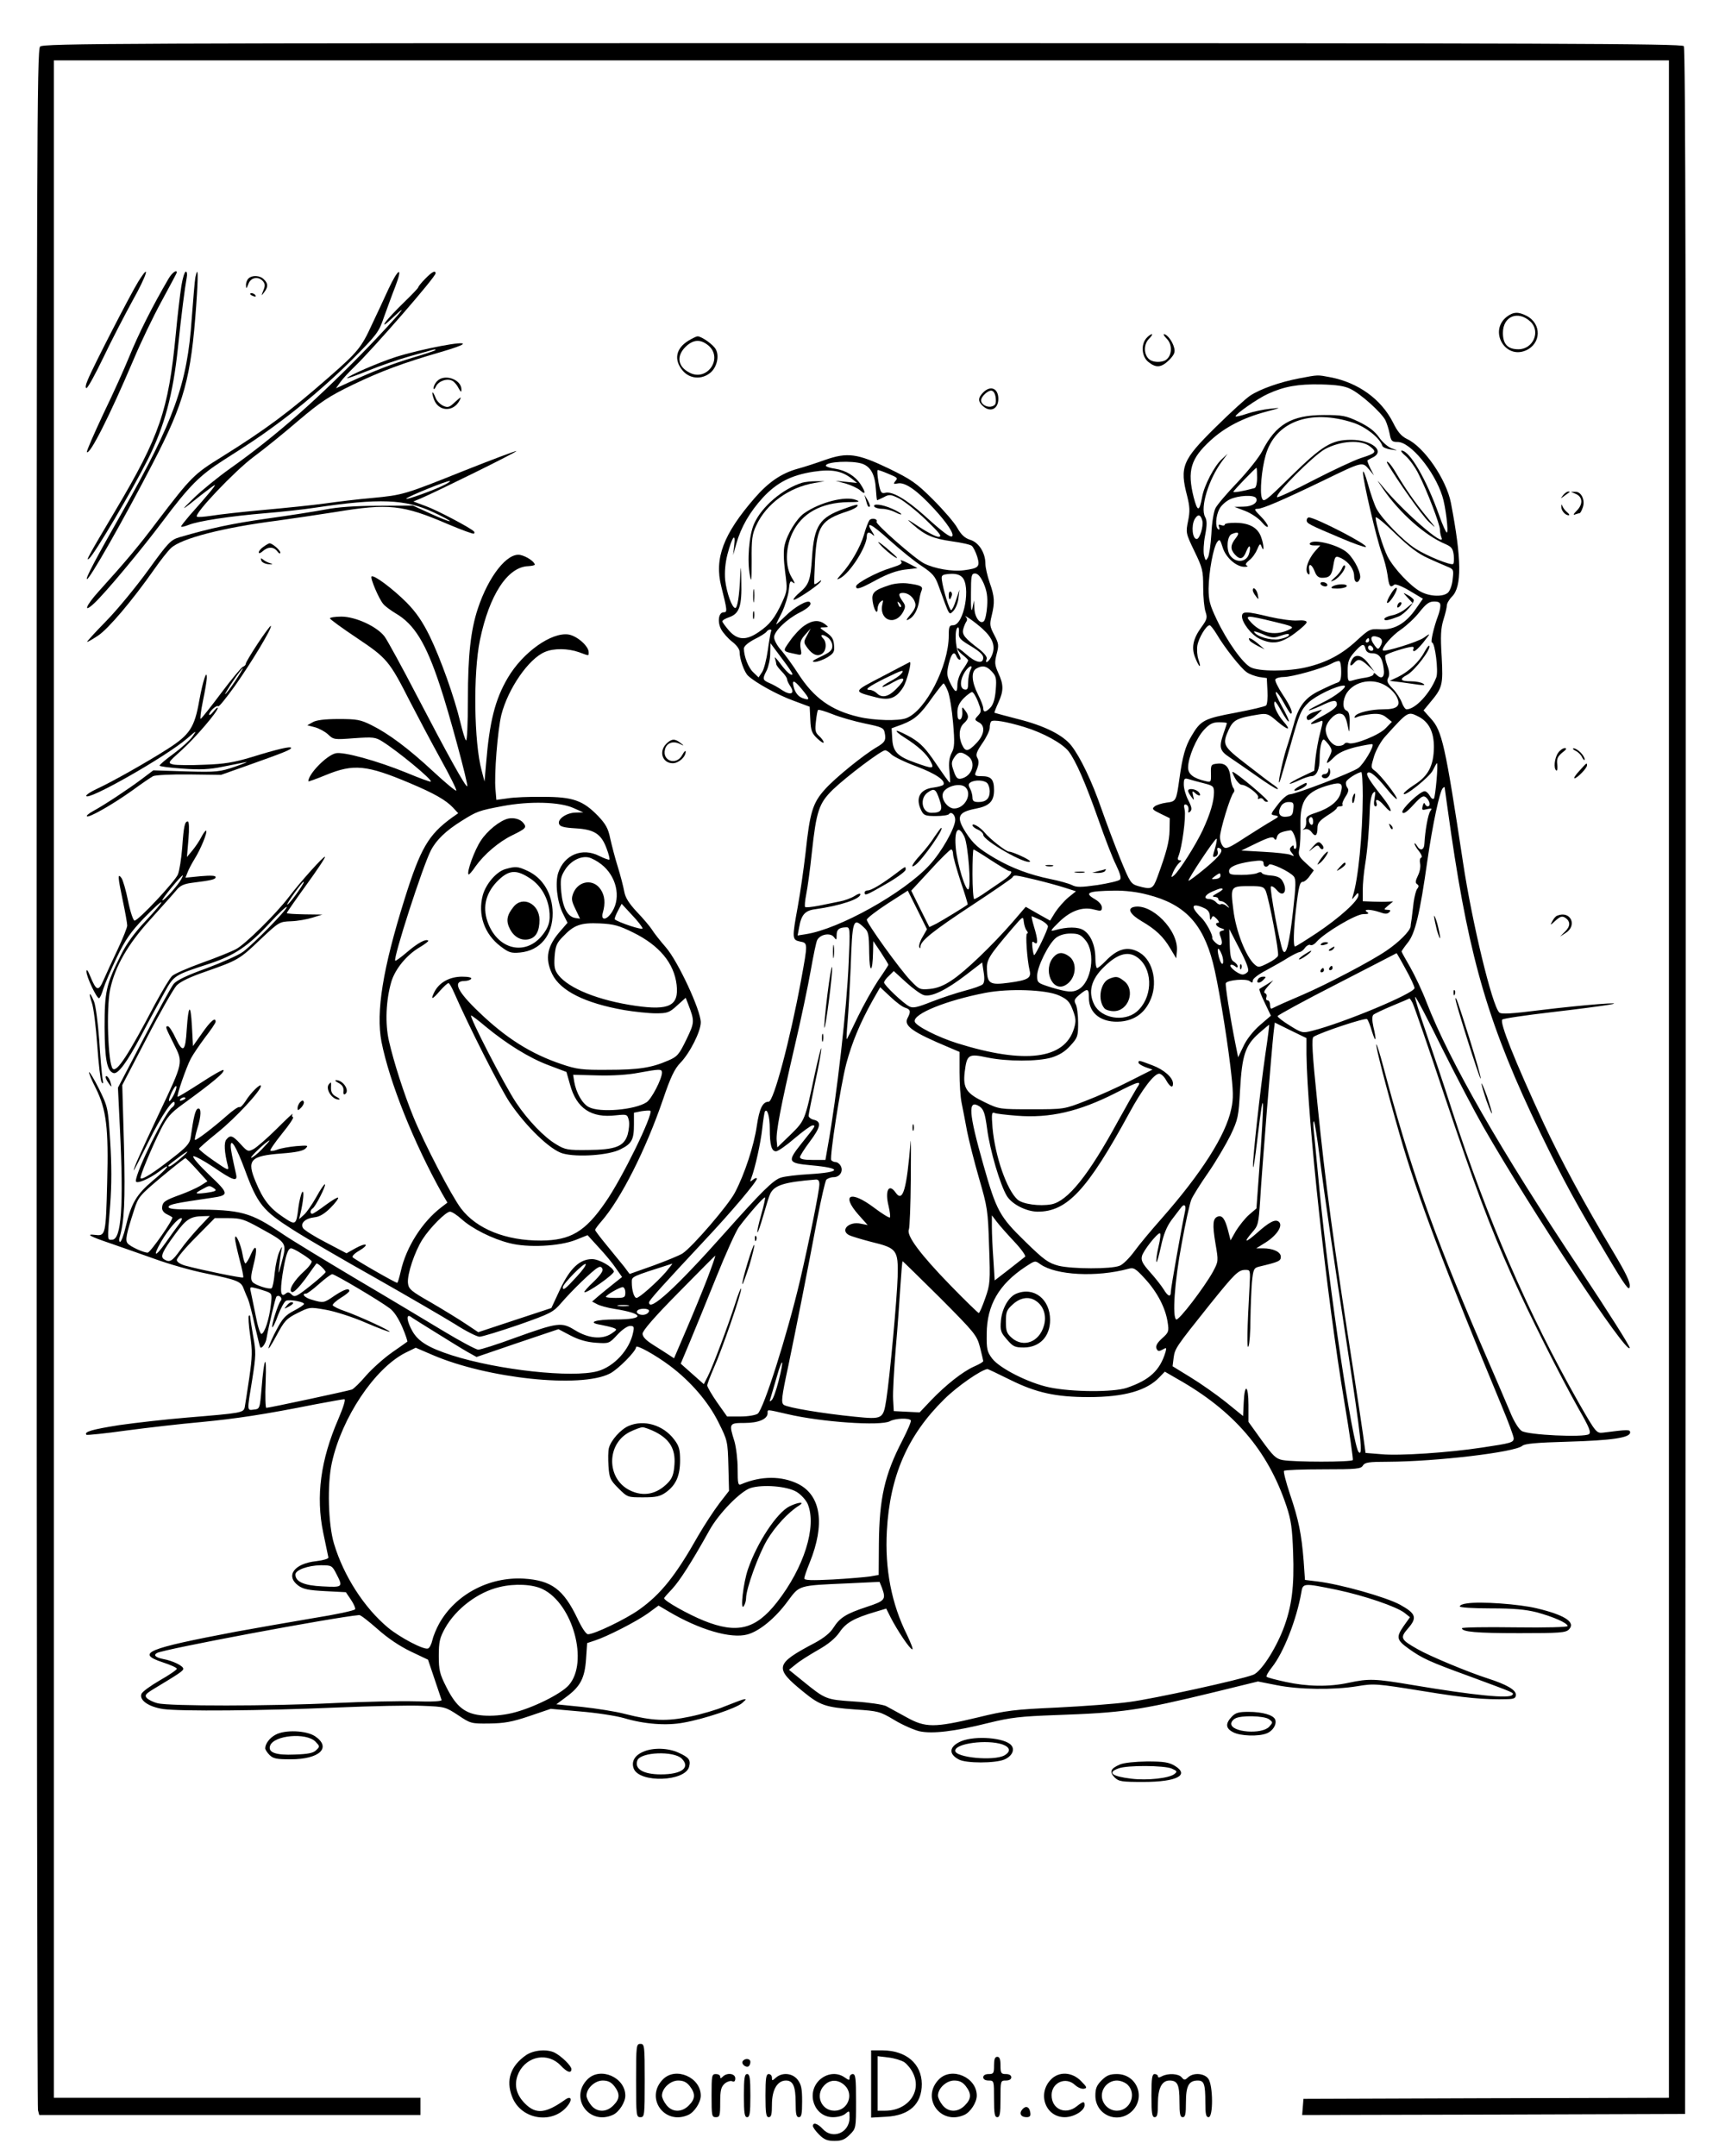 <?xml version="1.0" standalone="no"?>
<!DOCTYPE svg PUBLIC "-//W3C//DTD SVG 20010904//EN"
 "http://www.w3.org/TR/2001/REC-SVG-20010904/DTD/svg10.dtd">
<svg version="1.0" xmlns="http://www.w3.org/2000/svg"
 width="800pt" height="1000pt" viewBox="0 0 800 1000"
 preserveAspectRatio="xMidYMid meet">

<g transform="translate(0,1000) scale(0.1,-0.1)"
fill="#000000" stroke="none">
<path d="M186 9784 c-15 -14 -16 -462 -16 -4782 0 -2622 3 -4777 6 -4789 l6
-23 884 0 884 0 0 40 0 40 -850 0 -850 0 0 4725 0 4725 3745 0 3745 0 0 -4725
0 -4725 -847 -2 -848 -3 -3 -38 -3 -37 888 2 888 3 3 4789 c1 3532 -1 4792 -9
4802 -10 12 -628 14 -3810 14 -3439 0 -3799 -1 -3813 -16z"/>
<path d="M642 8695 c-34 -54 -210 -395 -235 -457 -10 -23 -12 -38 -6 -38 6 0
41 64 79 143 37 78 98 195 134 261 67 119 87 185 28 91z"/>
<path d="M782 8708 c-75 -128 -139 -255 -185 -368 -19 -47 -71 -163 -117 -258
-45 -96 -80 -176 -77 -179 14 -13 105 167 216 428 33 79 92 202 131 273 38 70
70 130 70 132 0 15 -22 -1 -38 -28z"/>
<path d="M841 8673 c-6 -38 -18 -139 -26 -225 -34 -352 -74 -469 -281 -818
-123 -207 -139 -236 -121 -221 25 20 202 320 273 461 77 153 116 299 139 515
16 155 32 279 41 328 3 15 1 27 -4 27 -6 0 -15 -30 -21 -67z"/>
<path d="M906 8713 c-3 -15 -10 -102 -17 -193 -20 -299 -83 -473 -319 -890
-129 -227 -173 -311 -167 -316 8 -9 170 275 305 536 147 283 178 397 202 734
10 142 9 190 -4 129z"/>
<path d="M1801 8658 c-21 -46 -55 -119 -76 -163 -48 -105 -65 -127 -198 -243
-187 -164 -295 -244 -500 -372 -128 -79 -141 -93 -296 -296 -87 -116 -145
-185 -275 -329 -58 -64 -72 -102 -20 -54 51 47 217 246 317 379 126 168 173
215 284 286 127 81 161 104 223 149 134 97 264 208 375 319 113 114 122 125
146 196 15 41 38 105 53 143 36 94 13 84 -33 -15z"/>
<path d="M1972 8707 c-18 -18 -32 -36 -32 -39 0 -4 -30 -35 -66 -70 -36 -35
-75 -76 -87 -93 -13 -20 0 -11 38 25 81 76 25 10 -107 -129 -236 -245 -434
-420 -648 -572 -58 -41 -134 -103 -170 -138 -68 -66 -64 -65 33 13 32 25 60
46 63 46 6 0 -34 -48 -116 -140 -21 -25 -40 -48 -40 -52 0 -4 16 0 34 7 43 18
191 41 361 55 72 6 173 17 225 25 300 45 420 40 550 -21 44 -20 78 -39 76 -41
-2 -3 -42 13 -88 34 l-83 38 -160 -1 c-106 0 -189 -6 -245 -17 -47 -9 -168
-28 -269 -42 -163 -23 -262 -44 -409 -87 -40 -12 -52 -24 -145 -153 -56 -77
-143 -183 -194 -235 -51 -52 -91 -96 -89 -97 1 -2 24 11 51 29 48 32 158 162
260 307 29 42 64 86 78 99 48 45 242 95 492 127 66 9 187 27 270 40 248 41
313 34 522 -56 64 -27 118 -47 121 -44 3 3 3 7 0 10 -16 17 -172 99 -222 117
l-59 22 34 14 c83 36 448 216 444 220 -2 2 -111 -39 -242 -91 -277 -111 -283
-113 -429 -127 -61 -5 -158 -17 -215 -25 -57 -8 -185 -21 -284 -30 -99 -9
-208 -21 -243 -27 -35 -5 -66 -8 -69 -4 -13 13 176 212 262 276 50 37 144 113
210 170 103 87 139 111 250 165 133 64 236 102 405 151 52 15 100 31 105 37
22 19 -190 -21 -310 -59 -81 -26 -225 -89 -225 -98 0 -2 44 13 98 35 53 22
138 51 187 65 50 14 99 28 110 31 11 3 17 3 14 -1 -3 -3 -50 -19 -105 -35 -95
-29 -170 -57 -297 -115 l-59 -27 20 28 c11 16 41 48 67 73 87 84 375 415 375
432 0 16 -17 7 -48 -25z m93 -954 c-42 -23 -192 -77 -180 -65 11 11 183 81
200 81 6 0 -3 -7 -20 -16z"/>
<path d="M1152 8708 c-7 -7 -12 -21 -11 -32 0 -17 2 -16 11 7 11 31 47 37 68
12 10 -12 10 -22 1 -43 -10 -25 -10 -26 4 -8 19 25 19 41 -1 60 -18 19 -55 21
-72 4z"/>
<path d="M1160 8636 c0 -2 7 -7 16 -10 8 -3 12 -2 9 4 -6 10 -25 14 -25 6z"/>
<path d="M6987 8530 c-82 -65 -8 -196 88 -156 73 31 76 124 5 161 -39 20 -62
19 -93 -5z m111 -22 c48 -46 12 -128 -56 -128 -50 0 -72 24 -72 76 0 77 70
106 128 52z"/>
<path d="M5317 8432 c-27 -30 -22 -87 9 -111 36 -29 60 -26 96 9 24 25 29 36
23 58 -7 28 -32 62 -47 62 -4 0 1 -9 13 -21 31 -31 23 -90 -13 -103 -18 -6
-38 -6 -55 0 -37 13 -45 72 -14 103 12 12 17 21 13 21 -5 0 -16 -8 -25 -18z"/>
<path d="M3193 8420 c-59 -36 -69 -89 -27 -139 32 -38 87 -43 127 -11 31 24
44 78 27 109 -11 22 -66 61 -85 61 -5 0 -24 -9 -42 -20z m93 -23 c69 -60 -8
-169 -89 -125 -54 28 -61 76 -18 119 36 35 70 37 107 6z"/>
<path d="M6025 8245 c-89 -17 -180 -49 -227 -80 -20 -13 -92 -79 -161 -147
-154 -152 -167 -183 -131 -320 12 -49 13 -70 4 -114 -11 -54 -11 -57 29 -140
38 -78 41 -91 41 -168 0 -46 5 -97 11 -114 9 -27 7 -35 -20 -72 -39 -54 -47
-96 -27 -143 18 -45 29 -49 14 -6 -6 17 -8 46 -5 65 6 35 41 94 57 94 4 0 19
-19 33 -42 35 -60 112 -158 139 -176 12 -9 38 -18 57 -22 l36 -5 3 -59 c2 -32
-1 -63 -6 -68 -5 -5 -69 -20 -143 -34 -145 -27 -161 -35 -204 -109 -28 -47
-41 -94 -55 -195 -15 -106 -15 -107 -61 -113 -22 -3 -47 -11 -55 -18 -13 -11
-9 -15 28 -33 l43 -21 -1 -55 c-1 -54 -14 -102 -56 -217 -21 -57 -27 -60 -89
-43 -34 10 -38 15 -84 128 -26 64 -65 168 -87 231 -44 127 -97 238 -139 292
-39 50 -125 93 -249 124 -58 15 -106 28 -108 29 -1 2 7 23 18 47 25 55 25 83
0 137 -17 38 -18 49 -8 88 11 41 10 49 -11 89 -21 40 -22 49 -12 89 15 62 14
88 -9 153 -11 32 -20 71 -20 88 0 50 -30 99 -70 111 -25 8 -42 23 -60 55 -13
24 -64 83 -113 132 -78 78 -101 93 -205 144 -146 70 -192 76 -295 40 -39 -14
-97 -33 -127 -41 -76 -21 -136 -62 -201 -137 -144 -166 -187 -279 -154 -409
28 -112 29 -120 11 -120 -23 0 -30 -43 -12 -78 9 -17 32 -43 51 -58 20 -15 35
-35 35 -47 0 -34 22 -96 40 -112 36 -33 138 -89 210 -115 l75 -28 3 -59 c2
-51 7 -64 32 -88 17 -16 30 -24 30 -18 0 5 -9 18 -21 29 -18 16 -20 26 -15 68
3 27 7 51 10 53 3 3 33 -6 68 -20 35 -14 102 -33 150 -43 78 -16 87 -20 91
-43 7 -34 1 -44 -36 -66 -59 -34 -194 -143 -241 -196 -57 -63 -70 -106 -90
-294 -9 -77 -25 -189 -36 -249 -27 -148 -27 -155 10 -163 37 -7 37 -5 5 -180
-50 -272 -127 -563 -150 -563 -28 0 -43 -31 -55 -111 -13 -92 -57 -226 -102
-311 -31 -59 -198 -253 -243 -282 -14 -9 -75 -34 -135 -56 l-110 -39 -27 36
c-16 19 -52 64 -80 98 -29 35 -53 67 -53 70 0 4 13 22 29 40 90 103 206 332
286 566 35 104 54 142 80 169 44 45 95 146 95 188 0 56 -106 284 -162 348 -27
31 -56 68 -65 83 -9 14 -40 51 -69 81 -37 40 -54 66 -59 95 -4 22 -17 73 -30
115 -13 41 -28 100 -35 131 -9 45 -20 66 -56 104 -70 72 -116 89 -254 89 -63
1 -138 -2 -166 -7 l-52 -7 -4 47 c-7 68 10 277 27 347 31 122 127 261 202 292
41 18 107 17 158 -1 49 -18 45 -18 45 0 0 28 -53 75 -93 82 -79 12 -212 -82
-282 -201 -59 -100 -85 -203 -101 -401 l-7 -80 -13 50 c-36 130 -40 454 -8
607 43 208 128 339 224 342 17 1 30 4 30 7 0 13 -38 39 -67 45 -60 12 -147
-98 -197 -249 -33 -100 -46 -216 -46 -420 0 -115 -4 -197 -9 -191 -5 5 -16 43
-26 84 -28 117 -92 296 -142 399 -34 69 -63 111 -107 156 -64 64 -153 131
-163 121 -7 -7 35 -106 55 -128 8 -10 34 -29 57 -43 86 -50 140 -137 205 -334
42 -124 133 -462 127 -468 -7 -6 -96 156 -232 417 -70 135 -138 259 -151 277
-35 47 -135 93 -201 93 -29 0 -53 -4 -53 -8 0 -4 56 -45 125 -91 140 -94 150
-105 247 -296 34 -66 97 -185 140 -263 44 -79 77 -146 74 -149 -3 -3 -50 36
-105 87 -117 109 -210 178 -289 217 -50 25 -68 28 -152 28 -63 0 -104 -5 -120
-15 l-25 -14 35 -9 c19 -5 47 -20 61 -33 26 -25 29 -25 122 -18 87 6 98 5 130
-15 72 -45 233 -178 225 -186 -2 -3 -53 16 -113 41 -135 55 -293 99 -329 90
-43 -11 -126 -96 -126 -130 0 -2 37 11 83 30 127 52 188 46 387 -38 114 -48
168 -79 201 -114 l24 -26 -30 -21 c-108 -79 -145 -141 -219 -378 -101 -322
-133 -523 -107 -660 37 -188 150 -470 282 -706 l24 -41 -30 -23 c-87 -67 -161
-183 -186 -294 -7 -30 -14 -55 -17 -55 -9 0 -202 111 -207 119 -3 5 11 19 31
30 50 30 34 40 -18 11 l-41 -23 -95 50 c-53 27 -100 57 -106 66 -15 23 9 46
53 51 23 2 47 17 74 44 23 23 38 44 35 47 -3 3 -29 -13 -59 -35 -29 -22 -57
-40 -61 -40 -11 0 -10 18 2 25 13 8 63 106 57 112 -3 2 -21 -24 -40 -59 -20
-35 -45 -72 -58 -83 l-22 -20 6 25 c14 58 19 115 8 100 -5 -8 -13 -40 -17 -70
-10 -83 -12 -85 -71 -45 -63 42 -93 81 -127 163 -43 102 -26 121 121 132 66 5
99 12 110 23 15 15 11 15 -43 11 -32 -3 -72 -10 -87 -16 -15 -6 -30 -8 -33 -5
-3 3 21 38 54 79 33 40 56 75 51 76 -5 2 -6 9 -2 15 4 7 -29 -24 -73 -68 -44
-44 -93 -86 -107 -94 -26 -14 -29 -13 -61 22 -37 41 -48 44 -66 22 -12 -14
-10 -58 7 -124 5 -22 0 -20 -65 25 -39 27 -70 52 -69 56 1 4 40 38 87 76 81
65 200 193 200 215 0 15 -48 -32 -71 -70 -12 -18 -24 -31 -29 -28 -4 3 -30
-15 -56 -38 -61 -54 -145 -119 -150 -114 -2 1 3 25 11 52 19 60 19 98 3 93
-12 -4 -20 -37 -34 -135 -4 -27 -20 -45 -89 -98 -83 -65 -135 -98 -143 -90 -6
5 51 141 94 227 28 55 46 76 97 113 146 106 202 153 193 162 -3 3 -51 -24
-107 -61 -56 -36 -104 -65 -105 -63 -6 5 40 137 61 177 10 19 40 63 66 98 27
35 49 67 49 73 0 23 -23 4 -62 -52 l-43 -61 -5 94 c-6 106 -16 100 -24 -16 -6
-104 -17 -113 -51 -42 -14 31 -31 56 -36 56 -14 0 -12 -4 27 -82 44 -88 46
-81 -71 -328 -84 -178 -115 -247 -115 -259 0 -3 31 57 69 134 60 122 121 211
121 177 0 -6 -5 -14 -11 -18 -31 -19 -169 -298 -169 -342 0 -16 61 9 108 44
63 49 42 17 -28 -41 -77 -65 -101 -105 -127 -215 -9 -39 -21 -70 -26 -70 -4 0
-6 8 -3 18 23 79 27 166 21 428 l-8 281 113 217 c62 120 125 230 139 245 17
18 63 40 136 65 148 52 156 56 254 150 85 80 87 81 141 83 30 1 75 9 100 17
l45 14 -82 1 c-46 1 -83 3 -83 6 0 3 41 62 91 131 50 69 89 127 86 130 -5 5
-113 -115 -167 -186 -60 -79 -204 -221 -245 -242 -22 -12 -94 -41 -159 -64
-66 -24 -128 -51 -138 -61 -10 -9 -46 -69 -80 -132 -123 -234 -176 -316 -195
-298 -22 23 -31 280 -12 369 23 106 82 209 187 324 53 59 107 119 120 135 17
21 34 29 70 34 95 12 112 16 112 27 0 7 -22 8 -70 4 l-70 -7 10 25 c5 14 20
42 33 63 28 45 60 123 53 130 -2 3 -12 -10 -22 -29 -9 -18 -28 -46 -42 -63
l-25 -30 7 83 c4 48 3 82 -3 82 -14 0 -19 -21 -26 -121 -4 -52 -13 -108 -20
-125 -14 -33 -183 -214 -201 -214 -6 0 -20 41 -30 91 -10 50 -24 98 -31 107
-18 24 -17 6 7 -108 11 -52 20 -103 20 -113 0 -9 -20 -59 -44 -110 -24 -50
-53 -114 -65 -141 -24 -56 -34 -54 -63 17 -11 27 -17 34 -17 21 -1 -23 47
-124 58 -124 4 0 13 19 20 43 7 23 35 88 62 145 40 83 64 118 126 183 42 43
78 77 81 74 3 -2 -30 -41 -72 -86 -52 -55 -90 -107 -115 -158 -69 -138 -76
-169 -76 -336 1 -149 11 -202 41 -212 21 -7 62 48 129 174 37 71 86 160 108
200 44 80 45 80 211 134 114 38 178 81 276 187 44 48 80 81 80 75 0 -14 -153
-170 -202 -207 -21 -16 -98 -50 -170 -77 -92 -33 -139 -56 -153 -73 -11 -14
-74 -128 -139 -253 l-119 -228 9 -185 c18 -363 7 -520 -36 -520 -23 0 -23 -12
-9 161 7 96 7 184 0 296 -10 156 -11 159 -51 241 -23 46 -44 81 -47 79 -2 -3
12 -37 32 -76 48 -97 59 -183 52 -435 -6 -242 -8 -249 -53 -244 -50 6 -30 -6
71 -40 50 -17 142 -50 205 -72 63 -23 168 -53 233 -66 150 -31 165 -38 177
-71 6 -16 15 -37 20 -48 5 -11 19 -65 31 -120 13 -55 24 -102 26 -104 6 -9 26
18 29 41 11 62 41 188 46 194 12 11 30 -7 20 -19 -13 -16 -45 -117 -39 -123 2
-3 15 23 27 57 13 33 29 63 37 66 17 7 83 -5 83 -15 0 -4 -21 -18 -48 -32 -38
-20 -53 -37 -78 -85 -18 -33 -35 -71 -38 -85 -4 -14 12 10 35 53 38 71 47 81
99 107 56 28 57 28 131 15 41 -7 123 -33 183 -59 60 -26 111 -45 113 -43 5 5
-143 73 -206 95 -30 10 -56 23 -58 28 -1 5 15 20 37 34 22 13 40 28 40 32 0
16 -25 7 -69 -22 -49 -34 -51 -34 -103 -19 -34 9 -53 29 -28 29 5 0 32 20 60
45 28 25 55 45 61 45 12 0 218 -122 266 -158 20 -14 41 -47 59 -88 15 -35 25
-66 23 -67 -2 -2 -34 -24 -71 -50 -37 -26 -91 -74 -120 -107 -28 -33 -58 -62
-66 -65 -16 -6 -384 -85 -397 -85 -4 0 -6 55 -3 122 5 136 -7 116 -19 -32 -8
-94 -8 -95 -36 -98 -32 -4 -32 -10 -7 141 17 109 18 126 4 200 -8 45 -14 86
-14 91 0 5 -3 7 -6 3 -3 -3 -1 -44 6 -90 11 -72 10 -100 -4 -198 -9 -63 -19
-124 -21 -136 -6 -26 -14 -27 -267 -48 -97 -8 -238 -24 -315 -35 -126 -20
-165 -31 -152 -45 3 -2 86 6 185 20 98 13 254 31 345 39 166 16 293 35 529 82
69 13 130 24 137 24 7 0 -5 -38 -28 -92 -82 -189 -105 -358 -70 -527 12 -57
23 -109 24 -115 1 -6 -24 -13 -56 -17 -103 -11 -144 -68 -84 -113 23 -17 48
-22 125 -26 l96 -5 23 -34 c13 -19 22 -39 20 -45 -2 -6 -91 -25 -198 -42 -107
-18 -266 -46 -354 -62 -417 -79 -466 -100 -341 -142 37 -12 66 -25 66 -30 0
-5 -35 -29 -79 -54 -43 -25 -82 -53 -85 -63 -11 -29 34 -60 101 -70 82 -11
455 -8 803 7 162 7 342 11 400 8 103 -4 106 -5 164 -43 58 -39 61 -40 145 -39
69 1 105 7 185 34 l100 34 135 -12 c75 -6 167 -20 205 -31 94 -28 197 -36 276
-21 96 17 245 67 272 91 21 19 21 20 3 16 -11 -3 -49 -18 -85 -32 -35 -15
-107 -36 -160 -47 -109 -23 -174 -20 -300 12 -45 12 -136 26 -201 33 l-119 12
47 35 c65 48 85 87 91 176 l5 73 36 12 c56 18 191 87 246 126 l49 36 46 -27
c143 -85 290 -128 366 -107 56 15 130 76 187 154 56 75 46 73 279 83 l147 7
11 -27 c20 -55 15 -61 -70 -89 -97 -32 -125 -50 -155 -97 -15 -24 -45 -48 -86
-70 -186 -98 -190 -116 -52 -228 76 -62 102 -71 240 -81 106 -7 114 -9 181
-49 38 -23 91 -46 116 -52 60 -13 163 -1 322 39 102 25 146 30 309 36 313 11
385 21 735 106 l204 50 86 -17 c103 -21 266 -23 375 -5 77 13 88 12 300 -22
200 -33 290 -41 398 -38 30 1 37 5 37 21 0 22 -43 47 -130 75 -88 28 -271 104
-326 136 -78 44 -82 52 -45 95 45 51 38 70 -36 111 -64 35 -276 95 -384 108
l-57 7 -6 87 c-10 127 -24 194 -63 309 -19 57 -32 107 -28 110 4 4 85 7 182 7
156 0 175 2 184 18 9 14 26 17 117 17 222 1 588 44 622 74 11 10 66 15 210 19
203 6 290 18 290 43 0 14 -9 14 -126 -1 -30 -3 -33 0 -112 138 -235 414 -426
856 -588 1357 -36 113 -91 276 -121 363 -30 87 -53 161 -50 163 3 3 59 -104
125 -238 67 -134 153 -298 192 -366 222 -387 666 -1059 678 -1024 2 7 -102
171 -231 365 -366 548 -604 963 -711 1238 -20 53 -55 126 -76 163 -22 38 -40
70 -40 73 0 2 13 21 29 41 34 42 56 134 91 382 24 166 57 321 71 334 5 6 9 7
9 3 0 -4 14 -100 30 -214 87 -593 177 -897 414 -1388 106 -219 168 -332 310
-570 85 -143 102 -165 104 -142 3 20 -18 63 -76 160 -136 227 -243 426 -323
597 -136 294 -205 468 -192 481 5 5 107 20 227 34 121 14 242 30 270 35 91 16
-123 -1 -319 -25 -134 -17 -183 -20 -192 -11 -33 32 -126 417 -168 696 -83
547 -97 611 -150 668 l-33 37 29 35 c59 70 62 82 55 214 -6 96 -4 131 8 171 9
28 16 58 16 67 0 9 11 28 24 41 46 46 45 173 -5 434 -21 109 -124 260 -204
297 -26 13 -43 32 -65 77 -55 108 -161 184 -289 209 -63 12 -56 12 -146 -5z
m238 -49 c48 -23 143 -109 162 -145 7 -15 16 -43 20 -64 6 -33 11 -37 37 -37
59 0 170 -134 207 -251 15 -45 30 -169 21 -169 -4 0 -20 35 -35 78 -59 167
-137 302 -175 302 -6 0 3 -12 20 -26 17 -15 44 -52 59 -83 39 -76 100 -236 99
-258 0 -10 3 -26 7 -36 23 -54 -177 119 -274 238 -29 35 -29 34 5 -15 75 -109
193 -214 286 -253 30 -13 36 -21 40 -52 2 -20 1 -38 -3 -41 -12 -7 -121 37
-174 71 -59 38 -154 136 -181 185 -10 19 -28 71 -40 115 -12 44 -23 68 -23 54
-1 -35 64 -312 87 -374 11 -27 23 -74 27 -102 7 -53 12 -61 31 -45 5 5 36 -7
71 -28 l62 -37 -32 -46 c-47 -68 -100 -99 -164 -96 -50 3 -53 1 -112 -53 -68
-63 -139 -101 -233 -123 -84 -20 -220 -20 -258 0 -37 19 -109 120 -157 221
-32 67 -38 89 -38 144 1 77 22 192 40 216 11 15 14 12 26 -27 15 -47 65 -90
103 -88 12 0 15 3 8 6 -8 3 -5 11 11 24 14 10 30 33 37 50 12 28 15 30 21 13
12 -31 11 8 -2 44 -15 44 -54 66 -116 67 -29 1 -53 -3 -53 -8 0 -5 -7 -6 -16
-3 -12 5 -15 2 -10 -9 3 -9 2 -13 -4 -10 -15 9 -12 62 5 94 8 16 30 36 49 45
38 18 111 22 121 6 12 -20 -17 -40 -59 -40 l-41 -1 50 -19 c28 -11 62 -34 77
-52 15 -18 28 -27 28 -19 0 7 -15 28 -34 47 -29 29 -31 34 -14 34 23 0 112 38
303 130 185 90 183 89 213 54 l24 -29 -17 33 c-9 19 -15 35 -13 37 2 1 13 8
26 14 57 30 -8 81 -102 81 -90 0 -133 -26 -278 -168 -121 -119 -128 -124 -136
-101 -10 27 -1 131 17 195 43 158 207 219 408 153 57 -19 122 -70 134 -107 2
-7 20 -14 39 -17 35 -5 35 -5 5 5 -17 6 -43 28 -59 51 -21 30 -48 50 -95 73
-59 28 -75 31 -161 31 -150 0 -223 -43 -286 -167 -14 -28 -66 -93 -114 -144
-49 -51 -95 -105 -103 -121 -8 -15 -17 -69 -19 -119 -3 -50 -10 -99 -16 -110
-10 -17 -11 -16 -18 10 -4 16 -2 58 5 93 9 47 9 69 0 85 -24 44 16 174 78 258
l26 35 -27 -25 c-34 -31 -82 -122 -91 -176 -13 -69 -21 -69 -39 -1 -31 124
-14 180 78 264 66 61 151 105 256 133 74 20 75 20 20 14 -30 -3 -78 -13 -107
-23 -29 -10 -53 -15 -53 -12 0 11 105 84 150 104 76 35 140 46 245 44 75 -2
110 -7 138 -21z m91 -267 c33 -26 28 -31 -44 -54 -30 -10 -129 -56 -218 -102
-90 -47 -166 -82 -169 -79 -13 12 169 194 222 223 73 39 167 45 209 12z
m-2355 -80 c39 -14 59 -50 63 -117 2 -29 4 -52 6 -52 2 0 16 7 31 14 25 14 32
13 71 -6 23 -12 79 -56 124 -99 65 -63 77 -78 59 -79 -12 0 -52 21 -90 46 -60
40 -64 41 -28 10 56 -49 91 -64 181 -77 44 -6 85 -15 91 -21 7 -6 18 -28 25
-50 14 -47 7 -54 -62 -63 -53 -7 -136 7 -185 32 -44 23 -226 183 -220 193 8
13 -23 20 -33 7 -5 -7 -17 -37 -25 -67 -17 -58 -62 -136 -106 -184 -22 -25
-23 -27 -5 -18 46 24 124 146 124 195 0 20 11 22 29 5 8 -7 6 0 -4 15 -34 53
-5 39 81 -39 48 -43 114 -97 148 -119 51 -34 63 -48 78 -90 54 -148 48 -139
70 -118 10 11 21 37 23 59 l5 39 -16 -47 c-8 -27 -19 -48 -23 -48 -8 0 -37 94
-43 140 -3 22 1 25 35 28 26 2 45 -2 58 -14 43 -39 10 -224 -41 -224 -17 0
-20 -6 -20 -48 0 -140 -107 -349 -197 -383 -36 -14 -150 -11 -221 6 -128 30
-208 88 -280 200 -25 39 -60 87 -78 108 -19 20 -34 48 -34 61 0 28 59 85 119
115 41 21 57 38 47 48 -11 12 -72 -23 -113 -64 -24 -23 -43 -41 -43 -39 0 3
12 28 27 57 14 30 28 75 31 101 4 42 7 47 20 36 11 -9 8 0 -6 23 -31 51 -30
136 2 205 43 93 134 143 260 145 51 0 57 2 36 10 -49 20 -169 -11 -241 -62
-34 -24 -78 -95 -90 -147 -6 -23 -5 -69 2 -123 11 -84 11 -88 -14 -143 -33
-72 -58 -104 -109 -138 -58 -40 -98 -37 -137 7 -17 20 -31 39 -31 43 0 5 15
14 34 20 45 17 57 51 54 166 -1 74 -2 79 -5 26 -4 -94 -13 -150 -23 -150 -15
0 -40 70 -47 130 -3 36 0 77 11 120 21 80 39 104 31 40 l-5 -45 15 54 c22 77
62 146 123 213 65 70 131 104 234 120 85 13 132 4 178 -32 l25 -20 -50 5 -50
5 48 -13 c26 -8 56 -22 67 -32 25 -23 26 -9 1 29 -26 39 -68 64 -118 72 -24 3
-43 10 -43 14 0 19 122 25 169 9z m1831 -64 c0 -28 -5 -47 -12 -49 -56 -15
-98 -22 -98 -17 0 5 102 111 107 111 2 0 3 -20 3 -45z m-1714 19 c49 -20 49
-21 35 -37 -9 -12 -7 -13 14 -9 34 6 90 -34 167 -118 60 -65 94 -117 84 -127
-8 -8 -42 17 -129 96 -85 76 -150 114 -182 105 -18 -4 -22 2 -31 50 -5 31 -7
56 -3 56 4 0 24 -7 45 -16z m1460 -219 c6 -26 -12 -85 -26 -85 -20 0 -26 60
-10 91 15 26 28 24 36 -6z m1047 -174 c34 -16 75 -33 91 -40 27 -11 28 -14 23
-57 -2 -26 -12 -53 -21 -62 -21 -21 -82 -20 -126 3 -47 24 -126 108 -155 164
-22 44 -55 153 -55 181 0 7 41 -26 90 -74 65 -63 108 -95 153 -115z m-892 93
c-25 -32 -26 -51 -4 -76 24 -26 39 -22 53 15 7 17 14 27 16 21 3 -6 0 -23 -5
-37 -14 -37 -63 -38 -87 -2 -18 28 -13 90 9 98 31 13 38 6 18 -19z m-1169
-210 c15 -36 19 -61 16 -106 -2 -32 -9 -63 -15 -69 -17 -17 -43 18 -44 59 l-2
37 -7 -35 c-5 -24 -8 -5 -7 63 0 88 2 97 19 97 13 0 26 -15 40 -46z m2118
-103 c0 -11 -5 -32 -11 -48 -19 -50 -36 -123 -28 -123 14 0 31 -134 20 -162
-28 -73 -97 -148 -138 -148 -6 0 -16 15 -22 32 -7 18 -25 47 -42 64 -25 25
-29 36 -21 50 7 12 6 30 -4 57 -8 21 -12 43 -9 47 5 9 103 40 125 40 6 0 8 -4
5 -10 -3 -5 -2 -10 3 -10 8 0 34 27 62 65 13 17 11 17 -17 -3 -28 -20 -181
-67 -189 -59 -10 10 42 70 83 97 26 18 65 54 86 81 31 39 45 49 68 49 22 0 29
-5 29 -19z m-2123 -108 c48 -44 61 -81 43 -123 -12 -29 -35 -44 -24 -16 3 8
-10 25 -32 43 -70 53 -83 69 -77 94 3 13 10 29 14 35 5 6 5 14 1 19 -22 23 39
-19 75 -52z m-110 -20 c-2 -22 7 -31 56 -60 38 -23 57 -40 57 -53 0 -32 -35
-24 -80 16 -22 20 -40 32 -40 26 0 -6 11 -19 25 -30 14 -11 25 -22 25 -25 0
-4 -11 -23 -25 -43 -15 -21 -25 -51 -25 -71 0 -41 -11 -37 -35 13 -14 30 -15
43 -5 85 12 49 26 62 36 34 4 -8 10 -15 15 -15 6 0 4 10 -3 23 -19 34 -22 127
-4 127 3 0 4 -12 3 -27z m-871 9 c-2 -4 -9 -43 -15 -87 -6 -43 -18 -90 -27
-103 l-16 -24 -24 23 c-23 21 -44 74 -44 111 0 11 19 27 49 43 27 13 52 29 56
35 3 5 11 10 16 10 6 0 8 -3 5 -8z m2818 -28 c18 -7 20 -22 6 -44 -8 -13 -11
-12 -24 5 -27 36 -19 53 18 39z m-44 -14 c0 -5 -5 -10 -11 -10 -5 0 -7 5 -4
10 3 6 8 10 11 10 2 0 4 -4 4 -10z m-2675 -158 c-7 -7 -26 10 -57 51 -17 23
-28 34 -24 24 3 -10 6 -23 6 -27 0 -5 11 -20 25 -34 14 -14 25 -30 25 -36 0
-6 7 -21 16 -34 22 -34 1 -43 -39 -17 -17 12 -44 27 -59 33 -32 14 -33 19 -12
59 8 17 16 52 16 78 l1 48 53 -71 c29 -38 52 -72 49 -74z m2658 118 c3 -13 14
-20 30 -20 32 0 48 -20 54 -70 6 -42 -9 -54 -35 -28 -8 8 -12 8 -12 1 0 -6
-17 -13 -37 -16 -21 -3 -48 -9 -60 -13 -22 -6 -23 -4 -23 44 0 43 5 57 31 87
36 40 45 43 52 15z m34 -6 c-9 -9 -28 6 -21 18 4 6 10 6 17 -1 6 -6 8 -13 4
-17z m-147 -100 c0 -34 -4 -46 -17 -50 -10 -3 -46 -19 -80 -36 -69 -32 -101
-73 -123 -158 -7 -25 -22 -76 -35 -115 -19 -61 -43 -178 -30 -150 3 6 25 82
50 169 41 146 48 163 83 197 33 32 131 79 164 79 25 0 -39 -51 -99 -79 -34
-17 -63 -32 -63 -35 0 -3 24 6 53 19 62 30 77 31 77 7 0 -12 -24 -30 -72 -56
-61 -32 -65 -46 -6 -22 15 7 15 4 1 -51 -9 -32 -18 -85 -22 -118 l-6 -60 -57
-27 c-67 -32 -79 -47 -15 -18 23 11 50 20 59 20 24 0 38 31 38 82 0 47 9 88
19 88 3 0 14 -12 24 -25 16 -23 16 -27 2 -55 -19 -37 -14 -38 22 -2 20 20 50
34 101 47 40 9 75 15 77 13 9 -9 -41 -92 -65 -110 -30 -22 -286 -120 -317
-122 -13 -1 -35 -19 -57 -48 -35 -45 -35 -47 -13 -50 20 -4 19 -6 -12 -24 -18
-10 -74 -45 -124 -77 -78 -51 -92 -57 -104 -44 -8 8 -15 27 -15 44 -1 30 48
191 63 207 5 5 4 15 -1 21 -5 6 -11 27 -13 47 -5 50 -23 70 -61 66 -29 -3 -31
-5 -30 -45 1 -41 0 -42 -25 -36 -56 13 -81 32 -81 63 0 46 38 137 74 175 26
28 41 35 70 35 20 0 36 -2 36 -4 0 -2 -7 -23 -15 -46 -23 -66 -19 -82 28 -113
23 -15 80 -55 126 -87 46 -33 89 -60 95 -60 6 0 -1 8 -14 17 -14 9 -71 52
-127 96 -113 87 -116 93 -84 164 21 44 38 53 138 69 38 6 46 3 84 -30 54 -46
70 -46 30 -1 -29 33 -49 80 -39 91 3 2 17 -19 32 -47 16 -28 30 -48 33 -45 3
2 -12 34 -32 70 -20 36 -33 66 -27 66 5 0 21 -22 36 -50 15 -27 29 -50 32 -50
13 0 -1 34 -37 88 -22 33 -38 66 -34 71 3 6 21 11 39 11 38 0 178 39 221 62
16 9 33 14 37 11 5 -2 8 -24 8 -49z m-1720 7 c-5 -11 -10 -36 -10 -56 0 -29
-3 -36 -17 -33 -23 5 -21 46 2 82 20 30 41 36 25 7z m99 -5 c21 -22 23 -33 19
-85 -3 -40 -11 -67 -23 -81 -22 -24 -35 -26 -35 -5 0 9 -11 38 -25 65 -29 58
-32 105 -7 119 27 16 47 13 71 -13z m-880 -83 c38 -46 39 -54 3 -41 -19 7 -31
22 -39 44 -13 44 -2 43 36 -3z m2712 14 c19 -12 40 -35 47 -50 20 -41 2 -57
-62 -57 -58 0 -122 -15 -132 -32 -5 -8 -2 -9 12 -3 10 5 39 10 64 13 35 3 52
-1 70 -16 l25 -20 -28 -29 c-29 -32 -147 -79 -172 -70 -8 4 -17 2 -20 -3 -4
-6 -17 -10 -29 -10 -28 0 -58 41 -58 77 0 29 38 73 63 73 22 0 31 -14 40 -60
6 -32 7 -31 8 16 1 38 -3 53 -14 58 -20 7 -19 50 1 82 38 57 125 71 185 31z
m-2035 -23 c8 -20 19 -86 24 -146 8 -94 7 -115 -7 -141 -11 -22 -14 -46 -10
-84 3 -29 4 -53 2 -53 -3 0 -31 39 -64 88 -46 68 -70 94 -113 120 -30 17 -61
32 -68 32 -8 0 8 -14 35 -31 62 -39 103 -76 121 -111 18 -35 11 -35 -70 -6
-83 29 -105 51 -108 111 l-3 49 49 18 c59 23 84 45 142 128 25 34 47 62 50 62
3 0 12 -16 20 -36z m140 -49 c16 -43 16 -46 0 -64 -17 -18 -17 -20 3 -31 32
-16 27 -58 -11 -97 -38 -40 -51 -41 -66 -8 -18 39 -14 80 8 100 24 22 25 35 5
61 -13 18 -14 17 -12 -10 1 -16 -4 -31 -10 -33 -9 -3 -13 7 -13 32 0 27 8 44
29 66 16 16 34 29 39 29 6 0 18 -20 28 -45z m2045 -70 c46 -25 69 -70 69 -140
-1 -85 -25 -133 -89 -174 -28 -18 -51 -37 -51 -42 0 -19 120 77 135 108 9 18
17 33 19 33 7 0 -7 -156 -14 -164 -5 -4 -13 1 -19 13 -7 12 -17 21 -24 21 -22
0 -111 -85 -103 -98 5 -9 21 2 51 35 37 40 46 45 59 34 17 -15 22 -41 7 -41
-5 0 -11 6 -13 12 -3 7 -7 2 -10 -10 -5 -20 -3 -21 20 -15 22 5 25 4 16 -8
-11 -13 -25 -93 -28 -151 -1 -32 -20 -37 -35 -10 -6 9 -11 13 -11 9 0 -5 9
-21 21 -35 12 -16 16 -28 10 -30 -6 -2 -8 -14 -5 -27 3 -14 -1 -38 -10 -56
-12 -25 -13 -34 -4 -40 8 -5 9 -11 1 -21 -6 -7 -13 -35 -17 -63 -3 -27 -7 -61
-9 -75 -2 -14 -5 -30 -5 -37 -3 -22 -55 -74 -113 -113 -70 -48 -276 -156 -390
-205 -73 -31 -113 -49 -141 -63 -5 -2 -8 6 -8 17 0 12 -5 21 -11 21 -6 0 -9 6
-6 14 3 8 1 17 -6 19 -8 3 -3 14 13 32 l25 28 -30 -19 c-16 -10 -32 -19 -34
-21 -3 -2 8 -30 24 -63 l29 -61 -51 -44 c-31 -27 -62 -66 -76 -97 l-25 -52
-11 55 c-27 135 -50 282 -46 289 9 15 95 22 111 9 11 -9 14 -8 14 3 0 9 28 30
63 48 34 19 80 44 101 58 22 13 45 25 53 26 7 1 19 10 26 21 8 10 19 15 24 12
6 -4 19 3 29 15 37 42 182 128 216 128 25 0 29 3 18 10 -22 14 18 13 59 -1 24
-9 35 -9 44 0 8 8 6 11 -9 11 -18 1 -17 2 4 20 l23 19 -23 -1 c-13 -1 -44 -1
-70 0 l-48 2 0 53 c0 28 5 81 11 117 11 68 19 165 22 262 1 32 8 63 15 70 11
11 12 7 7 -24 -5 -25 -3 -38 4 -38 6 0 8 7 5 15 -9 23 10 18 34 -10 45 -52 41
-22 -5 36 -61 77 -79 106 -71 114 10 11 41 -14 87 -71 24 -30 46 -52 49 -50 6
7 -76 113 -102 131 -19 14 -19 16 -3 69 10 30 33 71 53 92 106 117 103 115
155 89z m-1831 -47 c89 -27 177 -76 206 -113 34 -45 78 -146 139 -319 29 -83
65 -177 81 -208 19 -40 25 -61 18 -68 -6 -6 -53 -17 -104 -25 -78 -11 -98 -11
-119 0 -14 7 -60 20 -101 28 -96 20 -176 50 -254 95 -78 46 -102 67 -137 121
-46 72 -37 94 45 110 64 12 86 34 86 86 0 50 -13 65 -58 65 -29 0 -33 3 -27
18 15 36 17 51 7 68 -8 14 -2 29 24 67 19 27 34 59 34 71 0 13 3 26 7 30 10 9
71 -1 153 -26z m-616 -127 c10 -10 62 -36 117 -56 90 -34 136 -66 124 -85 -3
-4 -24 -10 -47 -13 -63 -8 -84 -50 -55 -107 11 -22 19 -25 67 -25 30 0 58 4
61 9 10 14 29 -3 29 -26 0 -38 -64 -151 -120 -211 -119 -129 -418 -296 -573
-320 l-38 -6 7 37 c10 59 27 79 76 85 114 16 208 47 208 69 0 6 -12 2 -27 -8
-16 -10 -46 -21 -68 -25 -22 -5 -66 -13 -98 -20 -32 -6 -61 -9 -63 -6 -3 3 -1
29 5 59 6 29 18 116 26 193 21 194 33 229 97 292 61 59 225 183 243 183 6 0
20 -9 29 -19z m354 -7 c42 -29 21 -96 -33 -106 -15 -2 -22 6 -32 36 -12 33
-11 42 2 62 18 28 32 30 63 8z m1832 -186 c-1 -182 -21 -387 -46 -464 -5 -18
-5 -18 10 0 13 17 16 17 16 4 0 -26 -87 -104 -191 -174 -53 -35 -99 -64 -103
-64 -9 0 -7 75 4 170 13 112 18 130 33 130 6 0 21 12 31 27 l19 26 -37 34
c-33 30 -36 38 -30 66 4 18 6 67 5 111 -2 116 27 156 138 186 52 14 61 6 49
-37 -10 -39 -52 -72 -116 -93 -40 -13 -47 -19 -44 -39 1 -14 -3 -29 -10 -34
-9 -6 -8 -7 4 -3 11 3 23 -3 31 -14 17 -24 27 -16 27 21 0 21 10 33 45 56 25
15 45 31 45 36 0 4 7 7 16 7 8 0 13 4 10 8 -3 5 4 21 14 37 14 21 16 33 8 42
-5 7 -8 19 -5 27 5 13 51 42 70 45 4 1 7 -50 7 -111z m-737 59 c43 -11 47 -14
47 -42 0 -42 -17 -99 -52 -175 -33 -70 -109 -190 -134 -211 -13 -11 -14 -9 -3
17 7 16 20 35 28 42 11 9 11 12 2 12 -9 0 -11 6 -6 18 17 41 36 183 29 216 -5
21 -3 27 7 24 8 -3 12 -14 11 -24 -3 -14 -1 -16 8 -8 9 9 7 21 -9 52 -12 23
-21 55 -21 73 0 28 3 31 23 25 12 -4 43 -12 70 -19z m-1005 1 c7 -7 12 -24 12
-38 0 -34 -17 -50 -52 -50 -22 0 -28 5 -28 21 0 11 -5 30 -11 41 -9 16 -8 23
2 29 20 13 63 11 77 -3z m-100 -20 c32 -32 -4 -98 -53 -98 -28 0 -59 39 -53
67 6 34 81 56 106 31z m-121 -57 c17 -49 9 -61 -38 -61 -44 0 -55 67 -17 94
31 22 38 17 55 -33z m-1697 -39 l45 -20 -36 -1 c-43 -1 -85 -31 -76 -53 4 -12
24 -17 76 -20 86 -5 119 -25 144 -93 10 -26 16 -50 13 -52 -2 -2 -23 5 -47 17
-78 40 -162 6 -190 -78 -15 -46 -6 -132 21 -188 l22 -44 -32 -37 c-63 -71 -74
-128 -39 -201 38 -78 152 -135 334 -167 48 -8 114 -15 146 -15 54 0 63 3 99
36 l40 36 11 -28 c31 -81 31 -85 -8 -166 -34 -70 -42 -79 -84 -97 -78 -34
-139 -43 -279 -43 -120 -1 -144 2 -215 26 -143 48 -258 121 -383 241 -103 98
-124 145 -67 145 13 0 27 5 30 10 4 6 -12 10 -42 10 -57 0 -105 -26 -128 -70
-20 -40 -11 -38 26 5 17 19 34 35 39 35 4 0 15 -19 25 -42 69 -158 212 -440
258 -510 76 -113 189 -222 247 -238 68 -19 215 -8 267 19 53 26 63 45 63 115
l0 55 35 7 c20 3 38 4 41 2 15 -15 -132 -316 -208 -424 -94 -137 -162 -177
-298 -178 -164 -1 -300 54 -372 149 -44 58 -170 300 -221 425 -43 105 -91 254
-113 351 -19 82 -14 191 11 276 18 59 71 124 131 159 25 15 43 29 40 31 -10
10 -48 -10 -98 -53 -28 -24 -53 -42 -55 -40 -11 10 128 440 165 511 25 49 70
92 142 137 72 45 79 48 190 69 126 24 267 20 330 -9z m3338 -4 c-2 -28 -8 -34
-31 -36 -32 -4 -44 16 -27 47 6 13 21 21 36 21 22 0 25 -4 22 -32z m92 -59 c0
-11 -4 -17 -10 -14 -5 3 -10 13 -10 21 0 8 5 14 10 14 6 0 10 -9 10 -21z
m-1617 -71 c17 -39 32 -234 18 -243 -13 -8 -51 116 -58 187 -9 89 11 117 40
56z m1535 -8 c6 -23 6 -42 1 -46 -5 -3 -9 0 -9 7 0 10 -3 10 -12 1 -8 -8 -8
-15 3 -28 13 -16 12 -17 -6 -9 -11 5 -67 11 -124 14 l-104 6 72 35 c56 27 74
31 80 21 6 -9 10 -8 13 7 5 18 21 25 64 31 6 0 16 -17 22 -39z m-373 -44 c-12
-40 -12 -44 1 -39 10 3 14 13 11 25 -4 12 -1 18 6 15 26 -8 9 -34 -63 -94 -41
-34 -76 -60 -78 -58 -5 5 121 195 130 195 3 0 0 -20 -7 -44z m-1215 -27 c0
-12 16 -69 35 -127 20 -58 34 -106 33 -107 -10 -9 -119 -75 -145 -89 l-33 -16
-42 84 -42 85 88 95 c48 53 92 96 97 96 5 0 9 -10 9 -21z m176 -29 c42 -27 80
-50 85 -50 19 0 7 -19 -28 -43 -21 -14 -58 -40 -82 -56 -24 -17 -48 -31 -53
-31 -4 0 -8 52 -8 115 0 63 2 115 5 115 2 0 39 -22 81 -50z m-1807 -19 c69
-54 92 -151 51 -218 -25 -42 -56 -46 -44 -5 12 42 9 78 -10 106 -33 51 -103
42 -127 -16 -10 -26 -9 -36 10 -75 l21 -44 -21 3 c-36 5 -59 47 -66 120 -5 58
-3 71 17 103 26 42 73 66 110 58 14 -3 40 -17 59 -32z m3071 4 c0 -17 16 -20
25 -6 6 11 96 -31 115 -54 11 -13 10 -42 -3 -158 -17 -152 -32 -213 -47 -187
-14 25 -63 290 -56 298 4 4 16 -3 27 -16 31 -39 54 -3 26 43 -8 14 -25 22 -52
24 -22 1 -41 7 -43 12 -2 5 -11 5 -20 0 -9 -5 -43 -9 -74 -9 -50 0 -58 2 -58
18 0 19 34 34 100 44 50 7 60 6 60 -9z m-200 -58 c0 -7 -10 -13 -22 -14 -22
-2 -22 -1 -4 13 24 17 26 17 26 1z m-4819 -14 c-15 -29 -83 -104 -88 -99 -5 4
87 116 95 116 1 0 -2 -8 -7 -17z m3960 -3 c46 -11 108 -28 136 -37 l53 -17
-36 -29 c-19 -16 -46 -47 -60 -68 l-24 -39 -57 32 -56 32 -60 -70 c-95 -109
-221 -230 -282 -270 -38 -26 -70 -38 -103 -41 -45 -4 -49 -3 -89 39 -50 52
-203 265 -203 282 0 7 43 40 95 74 l95 61 45 -90 44 -89 -20 -35 c-12 -19 -18
-40 -16 -47 4 -9 6 -8 6 3 2 26 59 72 243 193 97 64 180 121 183 126 8 13 8
13 106 -10z m-3397 -22 c-20 -35 -68 -97 -72 -94 -4 4 69 106 76 106 2 0 0 -6
-4 -12z m4466 -30 c16 -40 63 -286 57 -301 -3 -8 -25 -24 -48 -35 -40 -20 -44
-20 -61 -5 -40 36 -86 154 -98 252 -14 111 -14 111 78 111 55 0 63 -3 72 -22z
m-200 7 c0 -2 -12 -11 -27 -19 -20 -11 -23 -15 -10 -16 9 0 17 -4 17 -10 0 -5
6 -10 14 -10 7 0 20 -8 27 -17 13 -16 12 -17 -3 -5 -9 8 -21 11 -26 8 -6 -3
-15 1 -22 9 -7 8 -21 15 -31 15 -30 0 -22 20 14 35 34 15 47 18 47 10z m-347
-25 c169 -43 254 -131 302 -315 22 -84 61 -315 81 -480 14 -117 15 -150 4
-199 -25 -121 -139 -299 -323 -508 -47 -53 -104 -121 -127 -153 -23 -31 -53
-61 -68 -66 -40 -16 -219 -15 -282 0 -48 13 -66 25 -156 113 -118 115 -133
142 -193 354 -69 243 -74 308 -18 272 19 -14 25 -30 35 -104 13 -100 61 -262
92 -312 24 -38 89 -71 141 -72 138 -1 232 101 426 457 59 109 115 183 139 183
8 0 23 -13 32 -30 18 -32 32 -39 32 -16 0 28 -42 65 -96 85 -63 24 -64 24 -64
12 0 -5 15 -14 33 -21 l32 -11 -105 -53 c-58 -30 -150 -71 -205 -92 -100 -39
-100 -39 -250 -39 -148 0 -151 0 -217 32 -86 41 -103 65 -94 141 10 81 17 86
105 67 93 -19 233 -19 298 0 35 11 62 27 87 55 34 37 36 44 36 106 0 36 -5 75
-11 86 -9 17 -7 24 17 44 39 32 44 30 44 -15 0 -73 61 -117 149 -109 60 6 105
36 132 91 41 80 19 189 -45 228 -54 33 -103 20 -160 -40 -17 -17 -33 -31 -38
-31 -4 0 -8 20 -8 45 0 58 -21 109 -54 130 -26 17 -77 17 -136 0 -21 -6 -18 0
21 38 54 53 110 73 164 58 31 -8 35 -7 35 10 0 12 -13 27 -30 37 -54 31 -37
39 86 41 51 1 109 -6 157 -19z m-2343 -156 c0 -10 -113 28 -129 42 -2 2 4 19
14 38 l18 34 48 -52 c27 -28 48 -56 49 -62z m2605 94 c17 -8 25 -19 26 -37 0
-18 3 -21 7 -11 6 14 9 14 25 -2 9 -10 13 -18 7 -18 -19 0 -10 -18 13 -25 18
-6 19 -8 5 -12 -14 -3 -15 -9 -7 -29 13 -35 2 -49 -22 -28 -10 9 -18 19 -17
23 4 14 -31 77 -52 96 -12 11 -26 28 -31 37 -12 22 7 24 46 6z m-823 -105 c6
-7 6 -13 1 -13 -8 0 0 -120 12 -171 9 -35 -7 -45 -95 -57 -89 -12 -101 -5
-103 60 -2 47 8 63 118 192 50 58 50 58 53 30 2 -16 8 -35 14 -41z m63 50 c19
-9 35 -23 35 -30 0 -14 -57 -133 -64 -133 -2 0 -6 16 -8 35 -3 27 -1 32 9 23
18 -14 17 13 -2 75 -8 26 -12 47 -10 47 2 0 20 -8 40 -17z m-1889 -58 c122
-60 190 -142 202 -243 11 -97 -34 -120 -192 -97 -171 25 -307 80 -356 142 -18
23 -21 38 -18 86 4 49 9 63 39 93 51 54 82 65 171 61 65 -3 89 -10 154 -42z
m1071 23 c21 -19 23 -31 24 -117 1 -99 16 -96 18 4 l1 50 35 -52 c19 -29 35
-55 35 -58 0 -2 -21 -35 -47 -72 -25 -38 -68 -114 -95 -170 -27 -57 -50 -103
-51 -103 -2 0 0 37 4 82 4 46 10 157 14 248 8 226 11 236 62 188z m-71 -160
c-8 -208 -55 -623 -97 -855 l-11 -63 -59 0 c-41 0 -59 4 -59 13 0 6 21 39 45
71 51 68 56 93 20 102 -14 3 -25 12 -25 19 0 6 14 76 30 153 17 78 30 150 29
159 0 10 -14 -43 -30 -117 -46 -218 -46 -217 -113 -283 l-61 -59 -3 31 c-4 40
18 155 83 436 30 127 63 286 75 354 12 68 25 132 30 141 14 27 61 35 77 14 12
-16 13 -15 13 8 0 27 11 36 44 37 18 1 19 -6 12 -161z m1851 -45 c-5 -7 -16
-13 -24 -13 -19 0 -64 35 -56 44 3 3 12 1 20 -5 9 -8 13 -8 13 -1 0 6 -8 15
-17 21 -14 7 -18 25 -20 81 l-2 71 48 -93 c33 -64 45 -97 38 -105z m-753 146
c49 -58 28 -196 -34 -229 -27 -14 -50 -12 -124 10 -64 20 -66 22 -66 54 0 42
53 149 87 176 17 13 41 20 68 20 36 0 48 -5 69 -31z m633 -68 c6 -16 7 -34 4
-40 -4 -6 -12 7 -18 29 -12 46 -3 54 14 11z m-383 -19 c66 -59 59 -184 -13
-245 -58 -48 -163 -31 -196 33 -30 59 -15 118 47 177 66 64 117 75 162 35z
m1235 -47 c23 -41 41 -80 41 -88 0 -24 -328 -161 -474 -198 -45 -11 -48 -11
-104 24 -31 19 -57 39 -57 44 0 4 124 72 275 149 151 78 276 142 277 143 0 1
20 -33 42 -74z m-1962 -71 c-7 -6 -43 -19 -82 -29 -38 -10 -108 -33 -154 -51
-68 -27 -87 -31 -104 -22 -29 15 -117 99 -117 111 0 5 10 20 23 31 l22 22 58
-53 c32 -29 69 -56 83 -59 35 -9 104 25 195 95 l74 57 7 -46 c5 -30 3 -49 -5
-56z m-359 -108 c25 -8 27 -18 11 -48 -19 -36 22 -65 194 -137 l47 -20 0 -95
c0 -52 4 -116 10 -143 5 -26 17 -85 25 -130 9 -45 34 -144 56 -220 38 -131 41
-147 46 -312 6 -166 5 -178 -18 -243 -13 -37 -26 -68 -30 -68 -3 0 -63 58
-132 129 -138 142 -204 230 -192 258 4 10 8 115 9 233 1 118 1 197 -1 175 -18
-223 -36 -284 -69 -237 -32 46 -51 10 -33 -62 6 -26 9 -49 6 -53 -3 -3 -37 18
-74 46 -109 82 -154 60 -71 -34 l42 -47 -31 6 c-55 13 -99 -30 -55 -53 10 -5
56 -19 102 -31 120 -29 126 -37 123 -162 -3 -101 -36 -463 -53 -572 -14 -88
-17 -90 -146 -77 -150 15 -311 42 -329 55 -13 10 -11 33 21 181 40 193 87 431
134 680 18 94 37 176 42 183 6 6 21 12 34 12 29 0 46 28 33 52 -5 10 -16 18
-24 18 -7 0 -16 4 -20 9 -8 15 43 345 70 448 26 97 63 187 121 291 l36 63 47
-44 c26 -25 57 -48 69 -51z m713 57 c39 -18 49 -28 64 -67 15 -39 16 -53 6
-86 -43 -143 -227 -167 -541 -69 -92 29 -194 81 -198 101 -7 36 147 98 328
133 109 21 281 15 341 -12z m1640 -35 c7 -13 74 -207 149 -433 144 -428 205
-593 313 -835 76 -171 222 -461 308 -614 50 -87 59 -110 48 -118 -23 -16 -284
-4 -312 15 -14 9 -37 46 -54 89 -17 40 -80 188 -141 328 -217 505 -325 813
-448 1278 -15 56 -29 100 -31 98 -5 -5 48 -209 109 -421 78 -274 213 -631 472
-1255 31 -74 56 -142 56 -151 0 -20 -13 -23 -146 -43 -157 -24 -387 -39 -467
-31 l-74 6 -12 87 c-7 48 -25 170 -41 272 -97 620 -134 899 -170 1259 -25 242
-28 306 -18 312 33 21 241 90 248 82 5 -4 15 -30 23 -58 18 -57 22 -42 6 24
-6 28 -6 48 0 54 5 5 45 24 88 42 43 18 79 33 80 34 1 0 8 -9 14 -21z m-4298
-110 c97 -80 201 -145 292 -179 l82 -31 17 -60 c30 -109 98 -155 213 -141 50
5 52 5 59 -22 4 -15 1 -45 -5 -67 -17 -56 -57 -71 -186 -72 -91 -1 -104 1
-145 26 -55 32 -132 112 -186 193 -55 82 -221 405 -209 405 3 0 34 -23 68 -52z
m3806 -128 c4 -296 93 -1119 176 -1615 24 -142 41 -263 39 -267 -6 -10 -274
-10 -326 0 -31 6 -44 19 -97 92 l-61 85 0 78 c0 93 -18 104 -22 13 l-3 -64
-80 65 c-44 35 -118 87 -164 115 l-83 51 5 40 c6 43 11 50 165 243 119 148
135 164 168 164 23 0 23 -1 19 -77 -11 -194 -13 -297 -5 -278 5 11 9 67 9 125
1 58 4 135 7 172 6 61 9 67 33 73 92 22 101 26 101 46 0 22 -35 39 -83 39
l-31 0 45 28 c51 33 79 76 61 94 -16 16 -45 1 -104 -52 -54 -47 -63 -45 -20 5
27 30 29 40 36 146 8 140 54 705 62 775 l6 51 73 -36 74 -36 0 -75z m-190 5
c-26 -181 -59 -483 -58 -525 1 -19 10 37 20 124 32 274 35 214 8 -154 l-12
-165 -35 -30 c-18 -16 -45 -50 -60 -74 l-25 -44 -12 47 c-14 53 -27 71 -48 63
-22 -8 -25 -36 -10 -125 14 -82 14 -82 -12 -131 -40 -72 -158 -227 -170 -221
-19 10 -8 175 25 350 17 96 38 189 45 206 7 17 42 73 79 126 36 52 82 131 103
173 35 74 37 86 44 209 9 162 24 207 87 263 26 23 48 41 48 40 1 -1 -6 -60
-17 -132z m-2799 -90 c0 -29 -49 -124 -72 -138 -55 -35 -216 -49 -267 -22 -30
15 -59 66 -68 118 l-5 32 114 -3 c69 -2 142 3 188 12 99 18 110 19 110 1z
m2202 -72 c-10 -16 -49 -84 -87 -153 -137 -252 -233 -371 -309 -386 -56 -10
-133 1 -157 22 -50 45 -104 201 -116 333 -5 64 -4 74 9 69 8 -4 55 -9 104 -13
153 -12 287 19 457 105 111 57 125 60 99 23z m-4467 -33 c-23 -44 -30 -31 -8
15 10 20 19 32 21 26 2 -5 -4 -24 -13 -41z m55 -14 c0 -2 -7 -7 -16 -10 -8 -3
-12 -2 -9 4 6 10 25 14 25 6z m2710 -141 c0 -76 8 -105 29 -105 9 0 48 27 86
60 39 33 76 60 83 60 16 0 17 1 -52 -85 -66 -83 -63 -90 47 -100 144 -13 140
-32 -9 -41 -54 -3 -114 -10 -132 -16 -35 -10 -92 -67 -262 -258 -225 -253
-350 -367 -350 -321 0 10 62 78 257 287 125 133 243 273 243 287 0 5 -8 3 -17
-4 -15 -12 -16 -12 -9 6 18 47 44 165 51 230 4 39 10 74 12 79 11 18 23 -22
23 -79z m2550 -131 c22 -177 69 -496 130 -894 62 -407 72 -498 51 -475 -28 32
-137 757 -181 1210 -11 116 -23 237 -26 270 -4 33 -4 57 0 54 3 -3 15 -77 26
-165z m-4905 36 c-21 -22 -44 -40 -50 -40 -9 1 74 80 85 80 2 0 -14 -18 -35
-40z m-80 -94 c59 -161 84 -191 222 -279 66 -42 241 -144 389 -227 148 -84
311 -179 363 -211 51 -33 103 -59 115 -59 12 0 93 25 181 55 150 53 160 58
199 103 48 56 144 149 168 162 11 7 18 5 22 -6 4 -9 -11 -30 -41 -59 -26 -24
-45 -46 -43 -48 9 -9 141 84 137 96 -7 22 -69 57 -101 57 -57 0 -102 -42 -148
-139 l-41 -88 -170 -56 -169 -56 -57 38 c-31 21 -103 65 -161 99 -95 54 -105
63 -108 91 -4 41 31 145 67 202 35 55 109 129 128 129 9 0 33 -16 54 -35 49
-44 142 -91 222 -111 84 -22 231 -15 307 15 l55 22 51 -56 c29 -31 65 -74 80
-97 l29 -41 -39 -31 c-22 -17 -53 -43 -70 -57 l-30 -26 23 -12 c12 -7 49 -17
81 -22 140 -22 142 -49 5 -49 -96 0 -135 -14 -68 -25 21 -4 47 -10 58 -14 18
-7 17 -9 -10 -27 -43 -28 -106 -22 -168 16 -63 39 -78 37 -281 -36 -81 -30
-157 -54 -168 -54 -10 0 -83 39 -161 86 -78 47 -261 157 -407 243 -146 87
-299 180 -340 208 -149 101 -191 112 -413 113 -90 0 -118 3 -115 13 4 11 33
17 198 41 84 12 84 18 -10 107 -47 45 -80 83 -73 86 7 2 49 -21 94 -51 90 -62
112 -69 104 -33 -18 81 -25 114 -25 132 0 39 27 -7 65 -109z m-300 49 c-22
-19 -44 -35 -49 -35 -12 0 -8 4 40 40 53 40 58 37 9 -5z m79 -51 l48 -53 -33
-21 c-19 -11 -59 -29 -89 -40 -75 -27 -85 -34 -88 -58 -2 -13 5 -25 20 -33 13
-6 25 -13 27 -15 8 -7 -102 -164 -114 -164 -20 0 -81 28 -93 43 -12 14 -7 41
30 155 19 60 25 67 126 152 59 49 109 89 112 88 3 0 27 -24 54 -54z m2886 -67
c0 -30 -48 -267 -90 -447 -60 -254 -169 -597 -196 -617 -10 -7 -45 -13 -80
-13 l-62 0 -46 65 c-25 36 -46 72 -46 79 0 7 14 43 30 80 36 79 132 356 127
369 -1 5 -13 -24 -26 -65 -33 -103 -107 -301 -129 -343 l-18 -35 -53 47 -54
48 42 100 c23 55 78 190 122 299 44 110 92 216 106 235 46 61 116 141 121 137
2 -2 -6 -39 -18 -81 -12 -42 -20 -79 -17 -81 2 -2 14 33 27 78 13 46 27 91 32
101 20 40 64 54 211 66 12 1 17 -6 17 -22z m-2810 -17 c19 -12 13 -16 -37 -23
-50 -6 -53 -3 -15 17 32 18 33 18 52 6z m4506 -107 c-16 -75 -66 -357 -66
-374 0 -27 -13 -23 -33 10 -9 15 -37 51 -62 79 -37 41 -44 56 -39 76 6 25 70
106 83 106 5 0 2 -28 -6 -61 -8 -34 -12 -66 -10 -72 2 -6 11 26 21 71 12 57
27 93 49 123 18 23 36 48 42 55 16 23 27 16 21 -13z m-4573 -76 c-27 -29 -67
-76 -87 -105 -38 -53 -49 -59 -75 -43 -19 12 -9 35 53 119 49 67 70 80 125 81
l34 1 -50 -53z m3780 -65 c33 -35 56 -67 51 -71 -5 -4 -39 -31 -75 -59 l-66
-51 -6 97 c-4 53 -7 121 -7 151 l0 54 22 -29 c12 -16 48 -57 81 -92z m-3872
81 c-12 -16 -40 -54 -62 -86 -50 -71 -63 -68 -21 5 34 58 77 108 93 108 6 0 1
-12 -10 -27z m373 -18 c130 -72 127 -67 101 -165 -15 -55 -15 -55 -10 -10 3
25 7 56 10 70 5 22 3 21 -9 -5 -8 -16 -18 -60 -22 -98 -3 -37 -10 -69 -14 -72
-11 -7 -77 14 -89 29 -9 11 -8 29 4 76 21 80 14 110 -11 53 -10 -24 -22 -43
-26 -43 -3 0 -9 18 -13 41 -8 49 -35 106 -35 75 0 -11 10 -55 21 -98 12 -44
19 -81 17 -83 -4 -5 -196 35 -270 55 -23 7 -38 17 -38 26 0 9 39 56 88 105
l88 89 63 0 c57 0 73 -5 145 -45z m195 -120 c22 -13 42 -29 46 -34 3 -6 -11
-26 -32 -45 -50 -45 -78 -92 -59 -99 8 -3 31 20 62 61 26 37 49 69 51 71 4 6
43 -30 43 -39 0 -4 -32 -33 -71 -64 -63 -50 -72 -54 -86 -41 -11 12 -19 13
-28 5 -23 -19 -27 6 -15 87 14 88 25 123 40 123 6 0 28 -11 49 -25z m1881
-116 c-22 -57 -66 -164 -97 -236 l-57 -133 -26 17 c-14 9 -46 30 -72 46 -33
21 -48 37 -48 51 0 14 57 80 168 192 92 94 168 170 169 170 2 -1 -15 -49 -37
-107z m1080 -89 c163 -164 170 -173 185 -229 8 -33 15 -61 15 -64 0 -4 -19
-15 -42 -25 -54 -24 -132 -86 -201 -158 l-52 -55 -60 3 -60 3 -3 54 c-2 30 4
136 12 235 9 100 18 232 22 294 4 61 8 112 10 112 2 0 80 -77 174 -170z m465
156 c73 -51 260 -61 408 -21 25 7 33 2 77 -46 57 -62 95 -135 105 -201 7 -44
5 -48 -26 -76 -22 -20 -30 -34 -26 -46 6 -14 11 -15 28 -6 19 11 20 10 14 -12
-26 -85 -74 -129 -179 -165 -63 -21 -253 -20 -359 2 -96 20 -230 88 -265 133
-24 32 -27 43 -26 116 1 133 57 229 179 310 46 30 45 30 70 12z m-2151 -58
c-52 -57 -64 -66 -64 -49 0 16 99 116 106 108 4 -4 -15 -30 -42 -59z m414 22
c-42 -48 -123 -120 -136 -120 -11 0 -22 34 -22 72 0 28 -6 25 188 87 2 1 -12
-17 -30 -39z m-1852 -90 c26 -10 26 -13 20 -63 -7 -63 -28 -129 -43 -134 -6
-2 -18 35 -27 84 -10 48 -20 99 -23 112 -5 22 -3 23 20 17 14 -3 38 -11 53
-16z m1664 -5 c0 -23 -4 -25 -45 -25 -25 0 -45 2 -45 5 0 8 64 45 78 45 6 0
12 -11 12 -25z m13 -62 c-13 -2 -33 -2 -45 0 -13 2 -3 4 22 4 25 0 35 -2 23
-4z m97 -23 c0 -6 -7 -13 -15 -16 -20 -8 -48 3 -40 16 8 13 55 13 55 0z m-990
-100 c58 -36 124 -77 147 -90 l43 -24 190 65 190 64 57 -30 c39 -20 75 -30
117 -33 60 -4 61 -4 99 37 21 23 47 41 59 41 18 0 20 -4 14 -31 -16 -79 -88
-158 -165 -179 -117 -32 -460 5 -676 74 -108 35 -155 64 -182 111 -25 44 -31
81 -10 69 6 -5 59 -38 117 -74z m1087 -155 c96 -72 179 -168 226 -264 41 -82
42 -87 45 -200 l3 -116 -45 -58 c-25 -33 -69 -100 -98 -150 -105 -186 -173
-271 -274 -343 -62 -44 -207 -114 -237 -114 -9 0 -29 30 -49 73 -65 136 -121
177 -249 185 -161 9 -316 -73 -392 -208 -14 -25 -28 -60 -32 -78 -4 -18 -13
-36 -20 -38 -19 -8 -132 52 -186 97 -110 92 -205 239 -250 389 -27 89 -32 276
-10 375 46 210 198 437 340 510 l49 24 79 -34 c254 -109 686 -155 821 -86 38
19 122 104 122 123 0 13 89 -36 157 -87z m504 -70 c-11 -43 -25 -83 -32 -89
-9 -8 -11 -7 -7 4 3 8 15 53 29 99 29 103 37 92 10 -14z m1074 5 c121 -60 212
-80 364 -80 165 0 270 30 329 93 l24 25 57 -33 c263 -148 421 -332 507 -590
22 -66 27 -104 31 -215 6 -159 -6 -253 -46 -357 -38 -97 -104 -198 -139 -211
-58 -23 -465 -112 -574 -126 -64 -9 -215 -20 -335 -26 -198 -9 -235 -13 -369
-46 -201 -48 -242 -48 -330 1 -38 21 -81 44 -95 52 -15 7 -81 17 -147 21 -132
9 -133 9 -240 96 l-63 51 31 25 c16 14 62 43 102 66 50 28 82 55 102 84 29 43
67 65 166 94 l50 15 21 -42 c31 -60 89 -147 100 -147 5 0 -7 30 -25 68 -71
142 -103 305 -93 482 14 254 96 443 266 610 60 60 173 138 201 140 2 0 49 -22
105 -50z m-1033 -159 c157 -37 432 -56 475 -33 25 14 89 16 97 4 3 -5 -15 -46
-39 -93 -83 -160 -107 -269 -109 -479 l-1 -145 -40 -7 c-22 -3 -100 -10 -172
-14 -99 -5 -133 -4 -133 5 0 6 11 39 25 73 72 178 53 311 -53 365 -77 38 -172
38 -264 -1 -15 -7 -17 1 -17 71 0 43 -7 100 -15 128 -26 83 -25 85 47 85 65 0
107 18 107 46 0 17 -8 18 92 -5z m43 -361 c21 -13 43 -38 51 -56 43 -104 -17
-295 -143 -456 -99 -126 -185 -147 -339 -85 -74 30 -184 92 -184 104 0 3 17
22 38 44 34 37 88 120 172 271 43 78 143 180 190 196 57 18 171 9 215 -18z
m-2135 -380 c32 -62 30 -63 -65 -58 -86 4 -125 22 -125 55 0 21 58 42 117 43
51 0 53 -1 73 -40z m957 -71 c140 -68 214 -339 121 -445 -37 -42 -171 -108
-265 -130 -43 -10 -92 -14 -131 -11 -83 6 -125 38 -172 132 -31 61 -35 79 -35
145 0 64 4 83 29 128 50 90 153 168 253 191 70 17 154 13 200 -10z m3683 -3
c128 -27 277 -78 314 -107 l25 -20 -30 -42 c-35 -51 -32 -64 24 -104 63 -45
95 -60 282 -128 216 -80 206 -76 199 -86 -11 -19 -175 -3 -466 46 -172 29
-199 30 -293 10 -93 -20 -192 -18 -293 4 -45 10 -85 20 -88 24 -3 3 8 23 25
44 54 68 114 221 136 346 7 45 9 45 165 13z m-4449 -182 c47 -42 102 -79 154
-104 l80 -38 30 -89 c16 -48 31 -92 33 -98 1 -6 -43 -9 -125 -6 -70 2 -236 -2
-368 -8 -300 -15 -772 -15 -824 -1 -21 5 -44 17 -51 25 -10 12 -4 19 34 42
116 70 136 83 136 93 0 13 -48 37 -93 45 -35 7 -47 18 -29 28 27 17 816 165
938 176 6 1 44 -29 85 -65z"/>
<path d="M6435 7849 c47 -80 161 -241 191 -269 37 -34 37 -34 -7 20 -55 66
-105 139 -142 202 -15 26 -32 50 -39 54 -7 5 -8 2 -3 -7z"/>
<path d="M6060 7587 c0 -15 10 -20 159 -83 58 -25 110 -43 115 -41 19 6 -233
137 -264 137 -5 0 -10 -6 -10 -13z"/>
<path d="M6075 7480 c-4 -6 5 -10 21 -10 l27 0 -20 -22 c-39 -43 -56 -99 -34
-112 4 -3 6 6 3 19 -6 35 11 31 25 -5 8 -22 18 -30 35 -30 34 0 44 11 51 54 8
48 10 50 39 36 34 -18 58 -51 58 -82 0 -30 17 -38 27 -12 8 21 -23 87 -57 119
-39 37 -160 68 -175 45z"/>
<path d="M6224 7364 c-4 -10 -18 -30 -33 -42 -23 -21 -23 -22 -3 -13 25 13 58
58 49 68 -4 3 -9 -3 -13 -13z"/>
<path d="M6125 7290 c3 -5 13 -10 21 -10 8 0 12 5 9 10 -3 6 -13 10 -21 10 -8
0 -12 -4 -9 -10z"/>
<path d="M6180 7280 c-11 -7 -6 -10 22 -10 20 0 40 5 43 10 8 13 -45 13 -65 0z"/>
<path d="M6451 7246 c-13 -20 -21 -39 -18 -42 8 -8 49 55 45 68 -2 6 -15 -5
-27 -26z"/>
<path d="M5810 7262 c0 -5 6 -17 14 -27 13 -18 14 -18 9 8 -5 24 -23 39 -23
19z"/>
<path d="M6528 7228 l23 -25 -30 -25 c-16 -14 -46 -29 -65 -32 -20 -4 -36 -12
-36 -17 0 -10 18 -7 65 11 29 11 78 67 71 79 -4 6 -17 16 -29 22 -22 12 -22
12 1 -13z"/>
<path d="M6487 7203 c-4 -3 -7 -11 -7 -17 0 -6 5 -5 12 2 6 6 9 14 7 17 -3 3
-9 2 -12 -2z"/>
<path d="M5760 7141 c0 -29 43 -85 80 -103 60 -29 100 -23 164 24 31 23 56 46
56 52 0 7 -16 10 -43 8 -23 -2 -81 6 -129 17 -107 26 -128 27 -128 2z m150
-25 c80 -19 92 -24 75 -33 -63 -34 -132 -23 -180 27 -36 38 -27 38 105 6z m22
-67 c38 13 51 14 44 2 -4 -5 -24 -12 -45 -16 -39 -6 -102 12 -115 34 -4 5 14
1 39 -10 38 -17 52 -19 77 -10z"/>
<path d="M5795 7030 c3 -6 21 -17 38 -26 l32 -16 -30 26 c-31 26 -51 34 -40
16z"/>
<path d="M3720 7761 c-90 -28 -188 -111 -223 -191 -23 -51 -33 -171 -19 -240
7 -36 8 -22 8 70 -1 98 2 122 21 162 46 101 152 178 271 198 l47 8 -40 0 c-22
0 -51 -3 -65 -7z"/>
<path d="M4016 7680 c7 -28 12 -35 18 -29 2 2 -2 15 -10 29 l-15 25 7 -25z"/>
<path d="M3914 7640 c-113 -40 -138 -78 -148 -224 -7 -107 -14 -127 -57 -164
-16 -13 -29 -28 -29 -33 0 -11 115 65 126 83 5 9 2 8 -9 -1 -10 -8 -19 -12
-20 -10 -2 2 0 54 3 114 9 156 28 184 152 224 21 7 40 17 43 22 8 12 -1 11
-61 -11z"/>
<path d="M4055 7650 c3 -5 20 -10 36 -10 17 0 43 -7 59 -15 17 -9 30 -13 30
-10 0 3 -19 15 -42 25 -46 21 -93 26 -83 10z"/>
<path d="M4080 7476 c25 -29 80 -71 80 -63 0 3 -24 24 -52 48 -33 27 -43 32
-28 15z"/>
<path d="M4178 7398 c9 -12 1 -17 -46 -32 -64 -19 -162 -71 -162 -86 0 -17 19
-11 94 30 50 27 93 43 132 48 l59 7 -44 23 c-25 13 -40 17 -33 10z"/>
<path d="M4125 7286 c-71 -23 -84 -35 -78 -75 6 -41 23 -66 23 -34 0 11 6 26
14 32 12 10 13 8 9 -8 -20 -77 58 -108 96 -38 11 22 11 29 -3 48 -21 30 -20
39 2 39 24 0 49 -20 56 -46 5 -15 -2 -31 -21 -54 -22 -26 -23 -31 -7 -22 23
12 41 45 47 87 2 17 7 37 11 46 8 19 -4 25 -65 33 -25 3 -61 0 -84 -8z m53
-101 c-3 -3 -9 2 -12 12 -6 14 -5 15 5 6 7 -7 10 -15 7 -18z"/>
<path d="M3493 7235 c0 -27 2 -38 4 -22 2 15 2 37 0 50 -2 12 -4 0 -4 -28z"/>
<path d="M4400 7241 c0 -25 6 -27 13 -6 4 8 2 17 -3 20 -6 4 -10 -3 -10 -14z"/>
<path d="M3492 7145 c0 -16 2 -22 5 -12 2 9 2 23 0 30 -3 6 -5 -1 -5 -18z"/>
<path d="M3730 7098 c-19 -13 -48 -44 -66 -70 -36 -51 -37 -48 28 -62 26 -6
27 -5 21 27 -4 27 0 40 21 63 l26 29 -17 -32 c-17 -31 -17 -33 3 -60 24 -32
49 -40 69 -23 18 15 19 52 3 68 -19 19 -4 23 20 6 13 -9 22 -26 22 -40 0 -20
-10 -29 -52 -49 -39 -18 -47 -25 -29 -25 13 0 39 10 58 21 30 19 34 26 31 57
-2 28 -10 41 -37 59 -32 22 -32 23 -10 23 23 1 23 1 5 15 -28 21 -58 19 -96
-7z"/>
<path d="M4091 6862 c-138 -72 -137 -68 -26 -97 61 -15 92 -3 124 48 17 28 41
119 30 116 -2 -1 -60 -31 -128 -67z m88 12 c-7 -8 -30 -24 -52 -35 -21 -11
-37 -22 -34 -25 2 -2 25 7 50 22 56 31 62 17 13 -32 -37 -37 -66 -43 -90 -19
-8 8 -23 15 -32 15 -27 0 -7 15 71 54 79 39 93 43 74 20z"/>
<path d="M6606 6976 c-24 -46 -73 -91 -121 -115 l-40 -19 50 -6 c28 -4 66 -9
85 -12 26 -3 31 -2 20 5 -8 6 -34 11 -57 11 -49 0 -55 10 -17 30 36 20 114
123 102 135 -2 3 -12 -11 -22 -29z"/>
<path d="M6270 6940 c-14 -26 -8 -36 10 -15 18 21 30 19 64 -12 l30 -28 -26
35 c-31 42 -62 50 -78 20z"/>
<path d="M6093 6697 c-18 -6 -33 -17 -33 -24 0 -20 16 -16 47 12 15 13 26 24
23 23 -3 0 -20 -6 -37 -11z"/>
<path d="M6161 6428 c-1 -10 -8 -18 -16 -18 -8 0 -15 -4 -15 -10 0 -5 7 -10
15 -10 18 0 29 23 22 42 -4 8 -6 6 -6 -4z"/>
<path d="M5728 6390 c9 -16 23 -30 30 -30 23 0 82 -45 77 -58 -3 -8 0 -10 6
-6 6 4 15 1 19 -6 4 -7 13 -11 20 -8 10 3 -150 138 -164 138 -3 0 3 -13 12
-30z"/>
<path d="M6027 6354 c-16 -9 -27 -18 -24 -20 7 -7 57 18 57 28 0 10 1 10 -33
-8z"/>
<path d="M6446 6167 c3 -10 9 -15 12 -12 3 3 0 11 -7 18 -10 9 -11 8 -5 -6z"/>
<path d="M6126 5621 c-4 -5 3 -7 14 -4 23 6 26 13 6 13 -8 0 -17 -4 -20 -9z"/>
<path d="M6170 5600 c-9 -6 -10 -10 -3 -10 6 0 15 5 18 10 8 12 4 12 -15 0z"/>
<path d="M6045 5570 c-16 -11 -25 -20 -19 -20 11 0 64 39 54 40 -3 0 -18 -9
-35 -20z"/>
<path d="M6165 5510 c-3 -5 -1 -10 4 -10 6 0 11 5 11 10 0 6 -2 10 -4 10 -3 0
-8 -4 -11 -10z"/>
<path d="M6125 5500 c-3 -5 -1 -10 4 -10 6 0 11 5 11 10 0 6 -2 10 -4 10 -3 0
-8 -4 -11 -10z"/>
<path d="M5835 5459 c-12 -19 5 -23 22 -6 16 16 16 17 1 17 -9 0 -20 -5 -23
-11z"/>
<path d="M4510 6172 c0 -5 11 -14 25 -20 14 -6 25 -17 25 -24 0 -27 201 -141
217 -124 6 6 -81 46 -98 46 -13 0 -89 59 -112 88 -21 25 -57 47 -57 34z"/>
<path d="M4853 5983 c9 -2 23 -2 30 0 6 3 -1 5 -18 5 -16 0 -22 -2 -12 -5z"/>
<path d="M5095 5960 l-30 -8 27 -1 c15 0 30 4 33 9 3 6 5 9 3 9 -2 -1 -16 -5
-33 -9z"/>
<path d="M4988 5953 c12 -2 30 -2 40 0 9 3 -1 5 -23 4 -22 0 -30 -2 -17 -4z"/>
<path d="M4334 6119 c-14 -23 -44 -61 -66 -85 -37 -40 -49 -65 -23 -46 33 24
137 172 120 172 -2 0 -16 -19 -31 -41z"/>
<path d="M4153 5947 c-61 -46 -112 -77 -129 -77 -8 0 -14 -4 -14 -10 0 -16 7
-13 101 41 49 28 89 58 89 65 0 17 3 19 -47 -19z"/>
<path d="M6274 6305 c-3 -8 -4 -20 -2 -27 3 -7 7 -1 10 15 6 29 1 36 -8 12z"/>
<path d="M6089 6073 c-23 -26 -23 -27 -1 -8 20 16 25 17 32 5 5 -8 12 -11 16
-7 4 4 1 14 -7 22 -13 14 -18 12 -40 -12z"/>
<path d="M6138 6033 c-8 -10 -19 -25 -23 -33 -8 -13 -7 -13 9 -1 16 14 41 51
33 51 -2 0 -11 -8 -19 -17z"/>
<path d="M6214 5979 c-19 -22 -19 -22 4 -8 12 8 22 17 22 21 0 12 -6 9 -26
-13z"/>
<path d="M5510 6332 c0 -5 7 -17 15 -28 13 -18 14 -18 8 6 -5 21 -3 23 8 13
18 -18 34 -16 19 2 -13 16 -50 21 -50 7z"/>
<path d="M2356 6203 c-39 -10 -96 -56 -126 -102 -29 -43 -67 -147 -57 -157 2
-2 17 14 32 37 40 56 107 114 171 145 63 31 68 36 51 57 -14 18 -44 26 -71 20z"/>
<path d="M2344 5969 c-42 -12 -90 -68 -105 -121 -24 -90 7 -180 82 -237 38
-29 49 -33 91 -29 93 9 152 80 151 184 -1 88 -45 162 -117 195 -45 21 -56 21
-102 8z m120 -47 c44 -31 75 -83 83 -141 7 -54 -2 -84 -38 -126 -76 -86 -195
-59 -243 57 -30 72 -17 139 37 197 56 58 91 61 161 13z"/>
<path d="M2381 5793 c-31 -38 -35 -66 -16 -102 19 -38 54 -56 89 -47 32 8 48
38 48 90 -1 75 -79 113 -121 59z"/>
<path d="M5257 5793 c-30 -8 -15 -35 38 -66 65 -38 101 -72 133 -127 l27 -45
3 34 c9 95 -118 224 -201 204z"/>
<path d="M3863 5585 c0 -27 2 -38 4 -22 2 15 2 37 0 50 -2 12 -4 0 -4 -28z"/>
<path d="M3837 5385 c-10 -81 -16 -149 -14 -152 6 -6 40 260 36 281 -2 10 -12
-48 -22 -129z"/>
<path d="M3812 5185 c0 -16 2 -22 5 -12 2 9 2 23 0 30 -3 6 -5 -1 -5 -18z"/>
<path d="M5751 5514 c0 -11 3 -14 6 -6 3 7 2 16 -1 19 -3 4 -6 -2 -5 -13z"/>
<path d="M4887 5562 c-52 -57 -8 -165 53 -132 50 27 60 105 17 135 -28 20 -50
19 -70 -3z"/>
<path d="M5144 5460 c-41 -17 -55 -98 -22 -137 6 -7 25 -13 43 -13 69 0 102
97 49 139 -29 23 -38 24 -70 11z"/>
<path d="M4232 4770 c0 -14 2 -19 5 -12 2 6 2 18 0 25 -3 6 -5 1 -5 -13z"/>
<path d="M3501 4254 c0 -11 3 -14 6 -6 3 7 2 16 -1 19 -3 4 -6 -2 -5 -13z"/>
<path d="M3466 4139 c-15 -50 -26 -93 -23 -95 2 -2 16 37 32 86 15 50 25 93
23 96 -3 2 -17 -37 -32 -87z"/>
<path d="M4714 4000 c-36 -14 -67 -69 -72 -125 -4 -47 -1 -55 28 -88 28 -33
37 -37 79 -37 73 1 121 51 121 128 0 96 -75 155 -156 122z m92 -35 c35 -24 49
-70 35 -115 -22 -75 -94 -102 -148 -56 -24 21 -28 32 -28 76 0 46 4 55 33 81
36 32 76 37 108 14z"/>
<path d="M2915 3386 c-37 -16 -82 -67 -91 -102 -4 -14 -4 -52 -2 -85 4 -55 8
-64 46 -102 42 -42 43 -42 115 -42 59 0 78 4 105 23 47 34 66 77 66 149 0 51
-5 67 -28 97 -51 67 -140 93 -211 62z m125 -28 c66 -34 93 -79 88 -150 -3 -44
-10 -64 -29 -84 -52 -55 -115 -68 -179 -36 -108 54 -108 215 0 270 24 12 51
22 60 22 9 0 36 -10 60 -22z"/>
<path d="M3661 3013 c-58 -29 -150 -168 -192 -291 -22 -63 -37 -196 -20 -172
6 8 11 25 11 37 0 44 58 204 98 271 37 62 99 129 148 159 30 19 -5 16 -45 -4z"/>
<path d="M2027 8232 c-10 -10 -17 -25 -16 -33 0 -8 5 -4 11 9 13 26 54 39 77
25 9 -5 22 -21 28 -34 10 -18 13 -20 13 -6 0 48 -80 75 -113 39z"/>
<path d="M4560 8180 c-25 -25 -25 -42 -2 -63 35 -32 72 -14 72 33 0 49 -36 64
-70 30z m58 -27 c2 -25 -1 -33 -18 -38 -21 -7 -50 9 -50 28 0 18 33 48 49 45
10 -2 17 -16 19 -35z"/>
<path d="M2012 8149 c20 -58 90 -62 119 -7 10 20 8 19 -20 -6 -27 -26 -34 -28
-56 -18 -14 7 -30 23 -35 37 -14 36 -21 31 -8 -6z"/>
<path d="M7249 7703 c-13 -17 -13 -17 6 -3 11 8 22 16 24 17 2 2 0 3 -6 3 -6
0 -17 -8 -24 -17z"/>
<path d="M7306 7710 c34 -13 37 -48 7 -78 -16 -16 -19 -23 -8 -18 9 3 19 6 21
6 3 0 9 11 14 25 13 34 -6 75 -34 74 l-21 0 21 -9z"/>
<path d="M7241 7650 c-1 -18 18 -40 34 -40 5 0 3 6 -6 13 -9 7 -18 19 -22 27
-5 13 -6 13 -6 0z"/>
<path d="M1222 7464 c-12 -8 -22 -20 -22 -26 0 -6 8 -4 18 5 24 22 51 22 68 0
7 -10 14 -13 14 -6 0 11 -37 43 -50 43 -3 0 -16 -7 -28 -16z"/>
<path d="M1212 7400 c2 -8 18 -16 34 -17 18 -1 22 0 9 4 -11 3 -26 10 -34 17
-11 9 -13 8 -9 -4z"/>
<path d="M1196 7016 c-31 -47 -56 -89 -56 -94 0 -6 -6 -12 -14 -15 -7 -3 -52
-57 -100 -121 -47 -63 -90 -117 -95 -120 -4 -3 0 34 10 82 10 48 18 96 18 107
1 45 -18 -12 -35 -105 -22 -125 -44 -158 -147 -224 -92 -59 -258 -153 -330
-186 -26 -12 -47 -26 -47 -31 0 -29 371 182 468 266 45 39 46 39 24 8 -12 -17
-52 -53 -87 -79 -36 -26 -65 -51 -65 -55 0 -4 48 -10 106 -14 82 -6 126 -4
188 9 45 9 92 18 106 21 14 3 -9 -7 -50 -21 -71 -24 -84 -26 -227 -22 l-152 5
-53 -40 c-57 -43 -174 -121 -228 -150 -18 -10 -30 -20 -27 -23 8 -9 120 55
211 120 42 31 85 60 96 66 10 5 83 9 167 8 l148 -2 130 46 c163 58 195 71 195
79 0 9 -62 -5 -184 -43 -80 -24 -126 -32 -218 -35 -64 -3 -129 -2 -144 1 -27
7 -27 8 39 67 64 58 167 179 167 195 0 5 -9 -2 -20 -16 -11 -14 -20 -20 -20
-14 0 14 35 46 42 38 4 -3 38 40 77 94 75 106 175 271 167 279 -2 2 -29 -34
-60 -81z m-106 -176 c-22 -33 -43 -60 -46 -60 -2 0 14 27 36 60 22 33 43 60
46 60 2 0 -14 -27 -36 -60z"/>
<path d="M3090 6550 c-36 -36 -18 -90 30 -90 28 0 61 30 60 55 -1 5 -8 -2 -16
-17 -27 -50 -94 -28 -80 26 7 30 37 41 68 26 22 -11 22 -10 4 4 -26 21 -42 20
-66 -4z"/>
<path d="M7226 6508 c-17 -24 -22 -73 -8 -82 4 -2 6 10 4 28 -3 27 2 37 23 55
19 14 23 21 12 21 -9 0 -23 -10 -31 -22z"/>
<path d="M7306 6518 c12 -5 27 -20 32 -32 6 -11 11 -15 11 -8 1 6 -8 21 -19
32 -11 11 -26 20 -32 19 -7 0 -3 -5 8 -11z"/>
<path d="M7324 6424 c-17 -18 -27 -34 -22 -34 12 0 58 47 58 60 0 14 -1 13
-36 -26z"/>
<path d="M6651 5750 c0 -8 6 -37 13 -65 8 -27 15 -43 15 -35 0 8 -6 38 -13 65
-8 28 -15 43 -15 35z"/>
<path d="M7222 5753 c-7 -2 -17 -14 -23 -26 -11 -20 -10 -20 15 3 21 19 30 22
44 14 26 -17 26 -40 0 -65 l-23 -23 25 16 c57 35 24 106 -38 81z"/>
<path d="M6741 5394 c0 -11 3 -14 6 -6 3 7 2 16 -1 19 -3 4 -6 -2 -5 -13z"/>
<path d="M426 5349 c8 -22 19 -111 25 -197 6 -86 15 -163 20 -171 8 -12 9 -6
4 19 -3 19 -10 99 -15 178 -6 80 -16 157 -24 177 -20 48 -27 44 -10 -6z"/>
<path d="M6750 5366 c0 -18 114 -378 117 -369 2 5 -22 90 -53 189 -52 165 -64
199 -64 180z"/>
<path d="M490 5003 c0 -5 7 -18 15 -29 13 -18 14 -18 8 4 -5 22 -23 41 -23 25z"/>
<path d="M1570 4977 c17 -9 24 -20 23 -36 -2 -13 1 -20 7 -16 24 15 -8 65 -41
65 -8 0 -3 -6 11 -13z"/>
<path d="M1527 4973 c-21 -20 11 -73 44 -73 8 0 3 6 -11 13 -18 9 -25 21 -25
40 1 30 1 30 -8 20z"/>
<path d="M6871 4974 c-1 -5 10 -41 23 -80 14 -38 25 -64 25 -58 1 5 -10 41
-23 80 -14 38 -25 64 -25 58z"/>
<path d="M1392 4888 c-6 -6 -12 -19 -12 -27 0 -13 2 -13 16 1 9 9 15 21 13 27
-3 9 -8 8 -17 -1z"/>
<path d="M1329 3943 c-13 -15 -12 -15 9 -4 23 12 28 21 13 21 -5 0 -15 -7 -22
-17z"/>
<path d="M6803 2563 c-18 -2 -33 -8 -33 -14 0 -5 61 -9 143 -9 107 0 161 -5
213 -18 78 -21 144 -50 144 -64 0 -5 -97 -8 -245 -6 -135 2 -245 0 -245 -4 0
-17 67 -23 267 -23 186 0 214 2 229 17 33 33 -18 67 -148 98 -82 20 -262 33
-325 23z"/>
<path d="M5712 2037 c-30 -32 -28 -54 8 -72 33 -17 116 -20 154 -5 29 11 48
42 40 64 -8 21 -58 36 -124 36 -46 0 -60 -4 -78 -23z m173 -11 c19 -14 19 -15
1 -35 -34 -37 -176 -26 -176 14 0 8 8 19 18 24 26 16 135 13 157 -3z"/>
<path d="M1278 1954 c-27 -14 -48 -42 -48 -63 0 -6 9 -20 20 -31 17 -17 33
-20 98 -20 134 0 191 54 113 107 -41 27 -139 31 -183 7z m185 -32 c20 -21 21
-23 4 -39 -13 -14 -38 -19 -100 -21 -89 -4 -126 10 -114 42 19 48 167 61 210
18z"/>
<path d="M4458 1924 c-56 -24 -61 -59 -11 -85 33 -18 168 -18 211 0 35 15 50
45 32 66 -29 35 -166 46 -232 19z m191 -15 c36 -13 40 -33 9 -51 -50 -27 -228
-10 -228 22 0 34 148 53 219 29z"/>
<path d="M2983 1875 c-40 -17 -56 -46 -44 -78 26 -68 240 -61 257 9 8 31 -1
43 -50 65 -48 22 -118 24 -163 4z m179 -32 c41 -42 -1 -73 -97 -73 -81 0 -124
25 -109 65 15 39 169 45 206 8z"/>
<path d="M5194 1816 c-44 -19 -50 -34 -25 -60 20 -19 32 -21 134 -21 155 0
216 32 145 75 -27 16 -50 20 -128 20 -57 -1 -107 -6 -126 -14z m240 -19 c25
-11 27 -14 13 -25 -24 -20 -127 -31 -200 -22 -92 11 -113 29 -59 48 39 15 211
14 246 -1z"/>
<path d="M2950 350 c0 -163 1 -170 20 -170 19 0 20 7 20 170 0 163 -1 170 -20
170 -19 0 -20 -7 -20 -170z"/>
<path d="M2440 468 c-72 -50 -95 -116 -65 -193 42 -110 195 -131 262 -36 18
26 9 40 -15 23 -91 -65 -136 -70 -187 -19 -44 44 -53 93 -29 144 39 78 136 95
195 32 29 -31 49 -37 49 -16 0 15 -45 59 -77 76 -36 18 -97 13 -133 -11z"/>
<path d="M4040 334 l0 -156 70 4 c108 6 165 59 165 152 -1 94 -72 155 -182
156 l-53 0 0 -156z m154 101 c13 -9 32 -32 41 -52 41 -85 -25 -173 -130 -173
l-35 0 0 126 0 127 50 -6 c27 -3 60 -13 74 -22z"/>
<path d="M4610 420 c0 -36 -2 -40 -25 -40 -16 0 -25 -6 -25 -15 0 -9 9 -15 25
-15 25 0 25 -1 25 -85 0 -69 3 -85 15 -85 12 0 15 16 15 85 0 84 0 85 25 85
16 0 25 6 25 15 0 9 -9 15 -25 15 -22 0 -25 4 -25 40 0 29 -4 40 -15 40 -11 0
-15 -11 -15 -40z"/>
<path d="M3444 439 c-7 -12 15 -31 28 -23 4 3 8 12 8 20 0 17 -26 19 -36 3z"/>
<path d="M2725 356 c-86 -86 7 -216 118 -165 28 13 57 58 57 89 0 85 -116 135
-175 76z m124 -32 c27 -35 26 -59 -4 -89 -33 -34 -77 -33 -104 1 -12 15 -21
34 -21 44 0 34 39 70 75 70 24 0 39 -7 54 -26z"/>
<path d="M3075 356 c-86 -86 7 -216 118 -165 28 13 57 58 57 89 0 85 -116 135
-175 76z m124 -32 c27 -35 26 -59 -4 -89 -33 -34 -77 -33 -104 1 -12 15 -21
34 -21 44 0 34 39 70 75 70 24 0 39 -7 54 -26z"/>
<path d="M3300 280 c0 -93 1 -100 20 -100 18 0 20 7 20 68 0 56 4 72 20 87 10
9 26 15 35 12 10 -5 15 0 15 13 0 23 -38 28 -58 8 -9 -9 -12 -9 -12 0 0 7 -9
12 -20 12 -19 0 -20 -7 -20 -100z"/>
<path d="M3450 280 c0 -82 3 -100 15 -100 12 0 15 18 15 100 0 82 -3 100 -15
100 -12 0 -15 -18 -15 -100z"/>
<path d="M3550 280 c0 -82 3 -100 15 -100 12 0 15 13 15 59 0 68 25 111 65
111 33 0 45 -27 45 -104 0 -52 3 -66 15 -66 12 0 15 15 15 74 0 59 -4 78 -21
100 -24 31 -72 35 -101 9 -17 -15 -18 -15 -18 0 0 10 -7 17 -15 17 -12 0 -15
-18 -15 -100z"/>
<path d="M3799 351 c-62 -62 -22 -171 64 -171 24 0 48 7 59 17 17 15 18 14 18
-19 0 -70 -78 -103 -124 -53 -24 26 -46 33 -46 14 0 -6 13 -24 29 -40 23 -23
38 -29 71 -29 33 0 48 6 71 29 29 29 29 30 29 155 0 105 -2 126 -15 126 -8 0
-15 -7 -15 -16 0 -14 -2 -14 -22 0 -36 26 -85 20 -119 -13z m118 -23 c45 -42
15 -118 -47 -118 -61 0 -91 72 -48 117 27 29 65 29 95 1z"/>
<path d="M4355 356 c-86 -86 7 -216 118 -165 28 13 57 58 57 89 0 85 -116 135
-175 76z m124 -32 c27 -35 26 -59 -4 -89 -33 -34 -77 -33 -104 1 -12 15 -21
34 -21 44 0 34 39 70 75 70 24 0 39 -7 54 -26z"/>
<path d="M4875 356 c-66 -66 -27 -176 63 -176 42 0 92 30 92 56 0 19 -7 18
-37 -6 -52 -41 -116 -13 -116 52 0 59 66 88 109 47 12 -11 30 -19 41 -17 16 3
14 8 -14 36 -41 42 -101 45 -138 8z"/>
<path d="M5109 351 c-23 -23 -29 -38 -29 -71 0 -91 106 -135 171 -71 64 65 20
171 -71 171 -33 0 -48 -6 -71 -29z m121 -21 c43 -43 11 -120 -50 -120 -38 0
-70 32 -70 70 0 38 32 70 70 70 17 0 39 -9 50 -20z"/>
<path d="M5340 280 c0 -82 3 -100 15 -100 12 0 15 14 15 63 0 71 18 107 54
107 37 0 46 -19 46 -97 0 -58 3 -73 15 -73 12 0 15 14 15 69 0 76 13 101 55
101 29 0 35 -16 35 -101 0 -55 3 -69 15 -69 22 0 21 147 -1 178 -18 26 -69 30
-94 7 -15 -14 -18 -14 -30 0 -14 17 -62 20 -91 5 -13 -7 -19 -7 -19 0 0 5 -7
10 -15 10 -12 0 -15 -18 -15 -100z"/>
<path d="M4741 216 c-16 -19 -6 -36 20 -36 15 0 20 6 17 22 -4 27 -21 33 -37
14z"/>
</g>
</svg>
